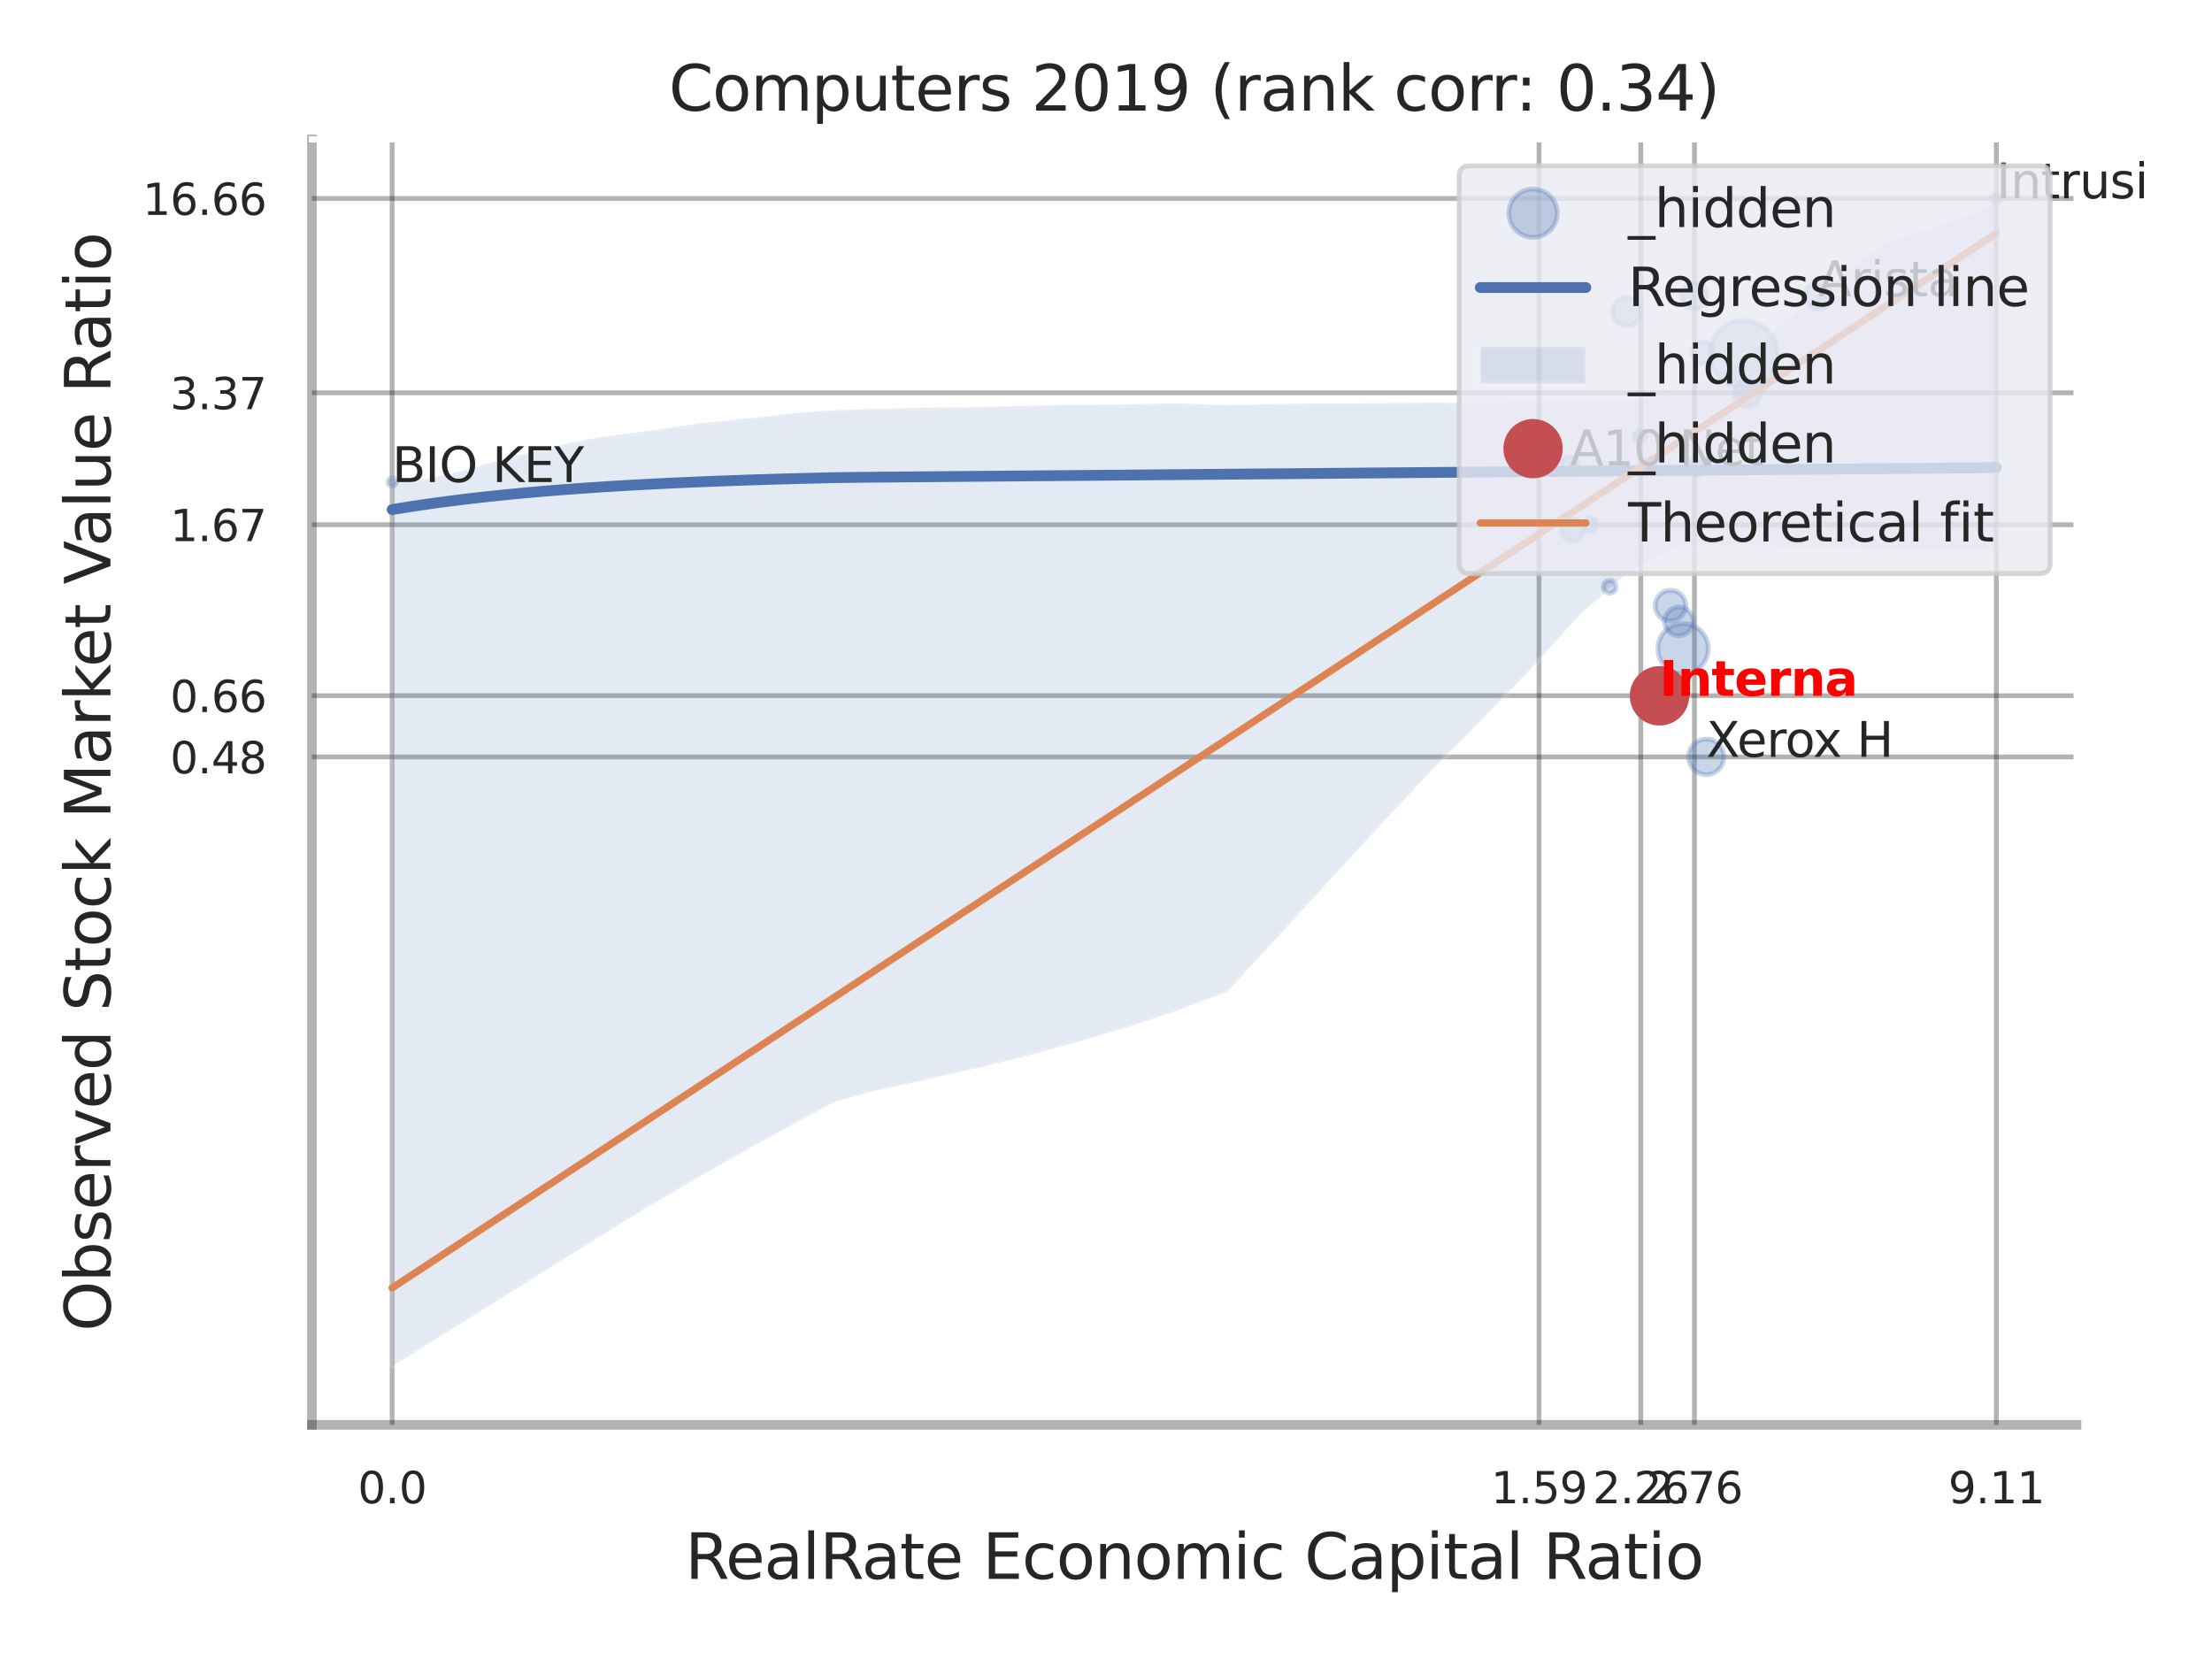 <?xml version="1.0" encoding="utf-8" standalone="no"?>
<!DOCTYPE svg PUBLIC "-//W3C//DTD SVG 1.1//EN"
  "http://www.w3.org/Graphics/SVG/1.1/DTD/svg11.dtd">
<svg xmlns:xlink="http://www.w3.org/1999/xlink" width="460.8pt" height="345.6pt" viewBox="0 0 460.8 345.6" xmlns="http://www.w3.org/2000/svg" version="1.1">
 <defs>
  <style type="text/css">*{stroke-linejoin: round; stroke-linecap: butt}</style>
 </defs>
 <g id="figure_1">
  <g id="patch_1">
   <path d="M 0 345.6 
L 460.8 345.6 
L 460.8 0 
L 0 0 
z
" style="fill: #ffffff"/>
  </g>
  <g id="axes_1">
   <g id="patch_2">
    <path d="M 64.98 296.82 
L 432.573 296.82 
L 432.573 29.04 
L 64.98 29.04 
z
" style="fill: #ffffff"/>
   </g>
   <g id="matplotlib.axis_1">
    <g id="xtick_1">
     <g id="line2d_1">
      <path d="M 81.689 296.82 
L 81.689 29.04 
" clip-path="url(#p307ec74fe0)" style="fill: none; stroke: #000000; stroke-opacity: 0.3; stroke-linecap: round"/>
     </g>
     <g id="text_1">
      <!-- 0.0 -->
      <g style="fill: #262626" transform="translate(74.533 313.159) scale(0.09 -0.09)">
       <defs>
        <path id="DejaVuSans-30" d="M 2034 4250 
Q 1547 4250 1301 3770 
Q 1056 3291 1056 2328 
Q 1056 1369 1301 889 
Q 1547 409 2034 409 
Q 2525 409 2770 889 
Q 3016 1369 3016 2328 
Q 3016 3291 2770 3770 
Q 2525 4250 2034 4250 
z
M 2034 4750 
Q 2819 4750 3233 4129 
Q 3647 3509 3647 2328 
Q 3647 1150 3233 529 
Q 2819 -91 2034 -91 
Q 1250 -91 836 529 
Q 422 1150 422 2328 
Q 422 3509 836 4129 
Q 1250 4750 2034 4750 
z
" transform="scale(0.016)"/>
        <path id="DejaVuSans-2e" d="M 684 794 
L 1344 794 
L 1344 0 
L 684 0 
L 684 794 
z
" transform="scale(0.016)"/>
       </defs>
       <use xlink:href="#DejaVuSans-30"/>
       <use xlink:href="#DejaVuSans-2e" transform="translate(63.623 0)"/>
       <use xlink:href="#DejaVuSans-30" transform="translate(95.41 0)"/>
      </g>
     </g>
    </g>
    <g id="xtick_2">
     <g id="line2d_2">
      <path d="M 320.605 296.82 
L 320.605 29.04 
" clip-path="url(#p307ec74fe0)" style="fill: none; stroke: #000000; stroke-opacity: 0.3; stroke-linecap: round"/>
     </g>
     <g id="text_2">
      <!-- 1.59 -->
      <g style="fill: #262626" transform="translate(310.585 313.159) scale(0.09 -0.09)">
       <defs>
        <path id="DejaVuSans-31" d="M 794 531 
L 1825 531 
L 1825 4091 
L 703 3866 
L 703 4441 
L 1819 4666 
L 2450 4666 
L 2450 531 
L 3481 531 
L 3481 0 
L 794 0 
L 794 531 
z
" transform="scale(0.016)"/>
        <path id="DejaVuSans-35" d="M 691 4666 
L 3169 4666 
L 3169 4134 
L 1269 4134 
L 1269 2991 
Q 1406 3038 1543 3061 
Q 1681 3084 1819 3084 
Q 2600 3084 3056 2656 
Q 3513 2228 3513 1497 
Q 3513 744 3044 326 
Q 2575 -91 1722 -91 
Q 1428 -91 1123 -41 
Q 819 9 494 109 
L 494 744 
Q 775 591 1075 516 
Q 1375 441 1709 441 
Q 2250 441 2565 725 
Q 2881 1009 2881 1497 
Q 2881 1984 2565 2268 
Q 2250 2553 1709 2553 
Q 1456 2553 1204 2497 
Q 953 2441 691 2322 
L 691 4666 
z
" transform="scale(0.016)"/>
        <path id="DejaVuSans-39" d="M 703 97 
L 703 672 
Q 941 559 1184 500 
Q 1428 441 1663 441 
Q 2288 441 2617 861 
Q 2947 1281 2994 2138 
Q 2813 1869 2534 1725 
Q 2256 1581 1919 1581 
Q 1219 1581 811 2004 
Q 403 2428 403 3163 
Q 403 3881 828 4315 
Q 1253 4750 1959 4750 
Q 2769 4750 3195 4129 
Q 3622 3509 3622 2328 
Q 3622 1225 3098 567 
Q 2575 -91 1691 -91 
Q 1453 -91 1209 -44 
Q 966 3 703 97 
z
M 1959 2075 
Q 2384 2075 2632 2365 
Q 2881 2656 2881 3163 
Q 2881 3666 2632 3958 
Q 2384 4250 1959 4250 
Q 1534 4250 1286 3958 
Q 1038 3666 1038 3163 
Q 1038 2656 1286 2365 
Q 1534 2075 1959 2075 
z
" transform="scale(0.016)"/>
       </defs>
       <use xlink:href="#DejaVuSans-31"/>
       <use xlink:href="#DejaVuSans-2e" transform="translate(63.623 0)"/>
       <use xlink:href="#DejaVuSans-35" transform="translate(95.41 0)"/>
       <use xlink:href="#DejaVuSans-39" transform="translate(159.033 0)"/>
      </g>
     </g>
    </g>
    <g id="xtick_3">
     <g id="line2d_3">
      <path d="M 341.801 296.82 
L 341.801 29.04 
" clip-path="url(#p307ec74fe0)" style="fill: none; stroke: #000000; stroke-opacity: 0.3; stroke-linecap: round"/>
     </g>
     <g id="text_3">
      <!-- 2.26 -->
      <g style="fill: #262626" transform="translate(331.782 313.159) scale(0.09 -0.09)">
       <defs>
        <path id="DejaVuSans-32" d="M 1228 531 
L 3431 531 
L 3431 0 
L 469 0 
L 469 531 
Q 828 903 1448 1529 
Q 2069 2156 2228 2338 
Q 2531 2678 2651 2914 
Q 2772 3150 2772 3378 
Q 2772 3750 2511 3984 
Q 2250 4219 1831 4219 
Q 1534 4219 1204 4116 
Q 875 4013 500 3803 
L 500 4441 
Q 881 4594 1212 4672 
Q 1544 4750 1819 4750 
Q 2544 4750 2975 4387 
Q 3406 4025 3406 3419 
Q 3406 3131 3298 2873 
Q 3191 2616 2906 2266 
Q 2828 2175 2409 1742 
Q 1991 1309 1228 531 
z
" transform="scale(0.016)"/>
        <path id="DejaVuSans-36" d="M 2113 2584 
Q 1688 2584 1439 2293 
Q 1191 2003 1191 1497 
Q 1191 994 1439 701 
Q 1688 409 2113 409 
Q 2538 409 2786 701 
Q 3034 994 3034 1497 
Q 3034 2003 2786 2293 
Q 2538 2584 2113 2584 
z
M 3366 4563 
L 3366 3988 
Q 3128 4100 2886 4159 
Q 2644 4219 2406 4219 
Q 1781 4219 1451 3797 
Q 1122 3375 1075 2522 
Q 1259 2794 1537 2939 
Q 1816 3084 2150 3084 
Q 2853 3084 3261 2657 
Q 3669 2231 3669 1497 
Q 3669 778 3244 343 
Q 2819 -91 2113 -91 
Q 1303 -91 875 529 
Q 447 1150 447 2328 
Q 447 3434 972 4092 
Q 1497 4750 2381 4750 
Q 2619 4750 2861 4703 
Q 3103 4656 3366 4563 
z
" transform="scale(0.016)"/>
       </defs>
       <use xlink:href="#DejaVuSans-32"/>
       <use xlink:href="#DejaVuSans-2e" transform="translate(63.623 0)"/>
       <use xlink:href="#DejaVuSans-32" transform="translate(95.41 0)"/>
       <use xlink:href="#DejaVuSans-36" transform="translate(159.033 0)"/>
      </g>
     </g>
    </g>
    <g id="xtick_4">
     <g id="line2d_4">
      <path d="M 352.988 296.82 
L 352.988 29.04 
" clip-path="url(#p307ec74fe0)" style="fill: none; stroke: #000000; stroke-opacity: 0.3; stroke-linecap: round"/>
     </g>
     <g id="text_4">
      <!-- 2.76 -->
      <g style="fill: #262626" transform="translate(342.969 313.159) scale(0.09 -0.09)">
       <defs>
        <path id="DejaVuSans-37" d="M 525 4666 
L 3525 4666 
L 3525 4397 
L 1831 0 
L 1172 0 
L 2766 4134 
L 525 4134 
L 525 4666 
z
" transform="scale(0.016)"/>
       </defs>
       <use xlink:href="#DejaVuSans-32"/>
       <use xlink:href="#DejaVuSans-2e" transform="translate(63.623 0)"/>
       <use xlink:href="#DejaVuSans-37" transform="translate(95.41 0)"/>
       <use xlink:href="#DejaVuSans-36" transform="translate(159.033 0)"/>
      </g>
     </g>
    </g>
    <g id="xtick_5">
     <g id="line2d_5">
      <path d="M 415.875 296.82 
L 415.875 29.04 
" clip-path="url(#p307ec74fe0)" style="fill: none; stroke: #000000; stroke-opacity: 0.3; stroke-linecap: round"/>
     </g>
     <g id="text_5">
      <!-- 9.11 -->
      <g style="fill: #262626" transform="translate(405.855 313.159) scale(0.09 -0.09)">
       <use xlink:href="#DejaVuSans-39"/>
       <use xlink:href="#DejaVuSans-2e" transform="translate(63.623 0)"/>
       <use xlink:href="#DejaVuSans-31" transform="translate(95.41 0)"/>
       <use xlink:href="#DejaVuSans-31" transform="translate(159.033 0)"/>
      </g>
     </g>
    </g>
    <g id="xtick_6"/>
    <g id="xtick_7"/>
    <g id="xtick_8"/>
    <g id="xtick_9"/>
    <g id="text_6">
     <!-- RealRate Economic Capital Ratio -->
     <g style="fill: #262626" transform="translate(142.723 328.908) scale(0.13 -0.13)">
      <defs>
       <path id="DejaVuSans-52" d="M 2841 2188 
Q 3044 2119 3236 1894 
Q 3428 1669 3622 1275 
L 4263 0 
L 3584 0 
L 2988 1197 
Q 2756 1666 2539 1819 
Q 2322 1972 1947 1972 
L 1259 1972 
L 1259 0 
L 628 0 
L 628 4666 
L 2053 4666 
Q 2853 4666 3247 4331 
Q 3641 3997 3641 3322 
Q 3641 2881 3436 2590 
Q 3231 2300 2841 2188 
z
M 1259 4147 
L 1259 2491 
L 2053 2491 
Q 2509 2491 2742 2702 
Q 2975 2913 2975 3322 
Q 2975 3731 2742 3939 
Q 2509 4147 2053 4147 
L 1259 4147 
z
" transform="scale(0.016)"/>
       <path id="DejaVuSans-65" d="M 3597 1894 
L 3597 1613 
L 953 1613 
Q 991 1019 1311 708 
Q 1631 397 2203 397 
Q 2534 397 2845 478 
Q 3156 559 3463 722 
L 3463 178 
Q 3153 47 2828 -22 
Q 2503 -91 2169 -91 
Q 1331 -91 842 396 
Q 353 884 353 1716 
Q 353 2575 817 3079 
Q 1281 3584 2069 3584 
Q 2775 3584 3186 3129 
Q 3597 2675 3597 1894 
z
M 3022 2063 
Q 3016 2534 2758 2815 
Q 2500 3097 2075 3097 
Q 1594 3097 1305 2825 
Q 1016 2553 972 2059 
L 3022 2063 
z
" transform="scale(0.016)"/>
       <path id="DejaVuSans-61" d="M 2194 1759 
Q 1497 1759 1228 1600 
Q 959 1441 959 1056 
Q 959 750 1161 570 
Q 1363 391 1709 391 
Q 2188 391 2477 730 
Q 2766 1069 2766 1631 
L 2766 1759 
L 2194 1759 
z
M 3341 1997 
L 3341 0 
L 2766 0 
L 2766 531 
Q 2569 213 2275 61 
Q 1981 -91 1556 -91 
Q 1019 -91 701 211 
Q 384 513 384 1019 
Q 384 1609 779 1909 
Q 1175 2209 1959 2209 
L 2766 2209 
L 2766 2266 
Q 2766 2663 2505 2880 
Q 2244 3097 1772 3097 
Q 1472 3097 1187 3025 
Q 903 2953 641 2809 
L 641 3341 
Q 956 3463 1253 3523 
Q 1550 3584 1831 3584 
Q 2591 3584 2966 3190 
Q 3341 2797 3341 1997 
z
" transform="scale(0.016)"/>
       <path id="DejaVuSans-6c" d="M 603 4863 
L 1178 4863 
L 1178 0 
L 603 0 
L 603 4863 
z
" transform="scale(0.016)"/>
       <path id="DejaVuSans-74" d="M 1172 4494 
L 1172 3500 
L 2356 3500 
L 2356 3053 
L 1172 3053 
L 1172 1153 
Q 1172 725 1289 603 
Q 1406 481 1766 481 
L 2356 481 
L 2356 0 
L 1766 0 
Q 1100 0 847 248 
Q 594 497 594 1153 
L 594 3053 
L 172 3053 
L 172 3500 
L 594 3500 
L 594 4494 
L 1172 4494 
z
" transform="scale(0.016)"/>
       <path id="DejaVuSans-20" transform="scale(0.016)"/>
       <path id="DejaVuSans-45" d="M 628 4666 
L 3578 4666 
L 3578 4134 
L 1259 4134 
L 1259 2753 
L 3481 2753 
L 3481 2222 
L 1259 2222 
L 1259 531 
L 3634 531 
L 3634 0 
L 628 0 
L 628 4666 
z
" transform="scale(0.016)"/>
       <path id="DejaVuSans-63" d="M 3122 3366 
L 3122 2828 
Q 2878 2963 2633 3030 
Q 2388 3097 2138 3097 
Q 1578 3097 1268 2742 
Q 959 2388 959 1747 
Q 959 1106 1268 751 
Q 1578 397 2138 397 
Q 2388 397 2633 464 
Q 2878 531 3122 666 
L 3122 134 
Q 2881 22 2623 -34 
Q 2366 -91 2075 -91 
Q 1284 -91 818 406 
Q 353 903 353 1747 
Q 353 2603 823 3093 
Q 1294 3584 2113 3584 
Q 2378 3584 2631 3529 
Q 2884 3475 3122 3366 
z
" transform="scale(0.016)"/>
       <path id="DejaVuSans-6f" d="M 1959 3097 
Q 1497 3097 1228 2736 
Q 959 2375 959 1747 
Q 959 1119 1226 758 
Q 1494 397 1959 397 
Q 2419 397 2687 759 
Q 2956 1122 2956 1747 
Q 2956 2369 2687 2733 
Q 2419 3097 1959 3097 
z
M 1959 3584 
Q 2709 3584 3137 3096 
Q 3566 2609 3566 1747 
Q 3566 888 3137 398 
Q 2709 -91 1959 -91 
Q 1206 -91 779 398 
Q 353 888 353 1747 
Q 353 2609 779 3096 
Q 1206 3584 1959 3584 
z
" transform="scale(0.016)"/>
       <path id="DejaVuSans-6e" d="M 3513 2113 
L 3513 0 
L 2938 0 
L 2938 2094 
Q 2938 2591 2744 2837 
Q 2550 3084 2163 3084 
Q 1697 3084 1428 2787 
Q 1159 2491 1159 1978 
L 1159 0 
L 581 0 
L 581 3500 
L 1159 3500 
L 1159 2956 
Q 1366 3272 1645 3428 
Q 1925 3584 2291 3584 
Q 2894 3584 3203 3211 
Q 3513 2838 3513 2113 
z
" transform="scale(0.016)"/>
       <path id="DejaVuSans-6d" d="M 3328 2828 
Q 3544 3216 3844 3400 
Q 4144 3584 4550 3584 
Q 5097 3584 5394 3201 
Q 5691 2819 5691 2113 
L 5691 0 
L 5113 0 
L 5113 2094 
Q 5113 2597 4934 2840 
Q 4756 3084 4391 3084 
Q 3944 3084 3684 2787 
Q 3425 2491 3425 1978 
L 3425 0 
L 2847 0 
L 2847 2094 
Q 2847 2600 2669 2842 
Q 2491 3084 2119 3084 
Q 1678 3084 1418 2786 
Q 1159 2488 1159 1978 
L 1159 0 
L 581 0 
L 581 3500 
L 1159 3500 
L 1159 2956 
Q 1356 3278 1631 3431 
Q 1906 3584 2284 3584 
Q 2666 3584 2933 3390 
Q 3200 3197 3328 2828 
z
" transform="scale(0.016)"/>
       <path id="DejaVuSans-69" d="M 603 3500 
L 1178 3500 
L 1178 0 
L 603 0 
L 603 3500 
z
M 603 4863 
L 1178 4863 
L 1178 4134 
L 603 4134 
L 603 4863 
z
" transform="scale(0.016)"/>
       <path id="DejaVuSans-43" d="M 4122 4306 
L 4122 3641 
Q 3803 3938 3442 4084 
Q 3081 4231 2675 4231 
Q 1875 4231 1450 3742 
Q 1025 3253 1025 2328 
Q 1025 1406 1450 917 
Q 1875 428 2675 428 
Q 3081 428 3442 575 
Q 3803 722 4122 1019 
L 4122 359 
Q 3791 134 3420 21 
Q 3050 -91 2638 -91 
Q 1578 -91 968 557 
Q 359 1206 359 2328 
Q 359 3453 968 4101 
Q 1578 4750 2638 4750 
Q 3056 4750 3426 4639 
Q 3797 4528 4122 4306 
z
" transform="scale(0.016)"/>
       <path id="DejaVuSans-70" d="M 1159 525 
L 1159 -1331 
L 581 -1331 
L 581 3500 
L 1159 3500 
L 1159 2969 
Q 1341 3281 1617 3432 
Q 1894 3584 2278 3584 
Q 2916 3584 3314 3078 
Q 3713 2572 3713 1747 
Q 3713 922 3314 415 
Q 2916 -91 2278 -91 
Q 1894 -91 1617 61 
Q 1341 213 1159 525 
z
M 3116 1747 
Q 3116 2381 2855 2742 
Q 2594 3103 2138 3103 
Q 1681 3103 1420 2742 
Q 1159 2381 1159 1747 
Q 1159 1113 1420 752 
Q 1681 391 2138 391 
Q 2594 391 2855 752 
Q 3116 1113 3116 1747 
z
" transform="scale(0.016)"/>
      </defs>
      <use xlink:href="#DejaVuSans-52"/>
      <use xlink:href="#DejaVuSans-65" transform="translate(64.982 0)"/>
      <use xlink:href="#DejaVuSans-61" transform="translate(126.506 0)"/>
      <use xlink:href="#DejaVuSans-6c" transform="translate(187.785 0)"/>
      <use xlink:href="#DejaVuSans-52" transform="translate(215.568 0)"/>
      <use xlink:href="#DejaVuSans-61" transform="translate(282.801 0)"/>
      <use xlink:href="#DejaVuSans-74" transform="translate(344.08 0)"/>
      <use xlink:href="#DejaVuSans-65" transform="translate(383.289 0)"/>
      <use xlink:href="#DejaVuSans-20" transform="translate(444.812 0)"/>
      <use xlink:href="#DejaVuSans-45" transform="translate(476.6 0)"/>
      <use xlink:href="#DejaVuSans-63" transform="translate(539.783 0)"/>
      <use xlink:href="#DejaVuSans-6f" transform="translate(594.764 0)"/>
      <use xlink:href="#DejaVuSans-6e" transform="translate(655.945 0)"/>
      <use xlink:href="#DejaVuSans-6f" transform="translate(719.324 0)"/>
      <use xlink:href="#DejaVuSans-6d" transform="translate(780.506 0)"/>
      <use xlink:href="#DejaVuSans-69" transform="translate(877.918 0)"/>
      <use xlink:href="#DejaVuSans-63" transform="translate(905.701 0)"/>
      <use xlink:href="#DejaVuSans-20" transform="translate(960.682 0)"/>
      <use xlink:href="#DejaVuSans-43" transform="translate(992.469 0)"/>
      <use xlink:href="#DejaVuSans-61" transform="translate(1062.293 0)"/>
      <use xlink:href="#DejaVuSans-70" transform="translate(1123.572 0)"/>
      <use xlink:href="#DejaVuSans-69" transform="translate(1187.049 0)"/>
      <use xlink:href="#DejaVuSans-74" transform="translate(1214.832 0)"/>
      <use xlink:href="#DejaVuSans-61" transform="translate(1254.041 0)"/>
      <use xlink:href="#DejaVuSans-6c" transform="translate(1315.32 0)"/>
      <use xlink:href="#DejaVuSans-20" transform="translate(1343.104 0)"/>
      <use xlink:href="#DejaVuSans-52" transform="translate(1374.891 0)"/>
      <use xlink:href="#DejaVuSans-61" transform="translate(1442.123 0)"/>
      <use xlink:href="#DejaVuSans-74" transform="translate(1503.402 0)"/>
      <use xlink:href="#DejaVuSans-69" transform="translate(1542.611 0)"/>
      <use xlink:href="#DejaVuSans-6f" transform="translate(1570.395 0)"/>
     </g>
    </g>
   </g>
   <g id="matplotlib.axis_2">
    <g id="ytick_1">
     <g id="line2d_6">
      <path d="M 64.98 157.687 
L 432.573 157.687 
" clip-path="url(#p307ec74fe0)" style="fill: none; stroke: #000000; stroke-opacity: 0.3; stroke-linecap: round"/>
     </g>
     <g id="text_7">
      <!-- 0.48 -->
      <g style="fill: #262626" transform="translate(35.441 161.106) scale(0.09 -0.09)">
       <defs>
        <path id="DejaVuSans-34" d="M 2419 4116 
L 825 1625 
L 2419 1625 
L 2419 4116 
z
M 2253 4666 
L 3047 4666 
L 3047 1625 
L 3713 1625 
L 3713 1100 
L 3047 1100 
L 3047 0 
L 2419 0 
L 2419 1100 
L 313 1100 
L 313 1709 
L 2253 4666 
z
" transform="scale(0.016)"/>
        <path id="DejaVuSans-38" d="M 2034 2216 
Q 1584 2216 1326 1975 
Q 1069 1734 1069 1313 
Q 1069 891 1326 650 
Q 1584 409 2034 409 
Q 2484 409 2743 651 
Q 3003 894 3003 1313 
Q 3003 1734 2745 1975 
Q 2488 2216 2034 2216 
z
M 1403 2484 
Q 997 2584 770 2862 
Q 544 3141 544 3541 
Q 544 4100 942 4425 
Q 1341 4750 2034 4750 
Q 2731 4750 3128 4425 
Q 3525 4100 3525 3541 
Q 3525 3141 3298 2862 
Q 3072 2584 2669 2484 
Q 3125 2378 3379 2068 
Q 3634 1759 3634 1313 
Q 3634 634 3220 271 
Q 2806 -91 2034 -91 
Q 1263 -91 848 271 
Q 434 634 434 1313 
Q 434 1759 690 2068 
Q 947 2378 1403 2484 
z
M 1172 3481 
Q 1172 3119 1398 2916 
Q 1625 2713 2034 2713 
Q 2441 2713 2670 2916 
Q 2900 3119 2900 3481 
Q 2900 3844 2670 4047 
Q 2441 4250 2034 4250 
Q 1625 4250 1398 4047 
Q 1172 3844 1172 3481 
z
" transform="scale(0.016)"/>
       </defs>
       <use xlink:href="#DejaVuSans-30"/>
       <use xlink:href="#DejaVuSans-2e" transform="translate(63.623 0)"/>
       <use xlink:href="#DejaVuSans-34" transform="translate(95.41 0)"/>
       <use xlink:href="#DejaVuSans-38" transform="translate(159.033 0)"/>
      </g>
     </g>
    </g>
    <g id="ytick_2">
     <g id="line2d_7">
      <path d="M 64.98 144.915 
L 432.573 144.915 
" clip-path="url(#p307ec74fe0)" style="fill: none; stroke: #000000; stroke-opacity: 0.3; stroke-linecap: round"/>
     </g>
     <g id="text_8">
      <!-- 0.66 -->
      <g style="fill: #262626" transform="translate(35.441 148.334) scale(0.09 -0.09)">
       <use xlink:href="#DejaVuSans-30"/>
       <use xlink:href="#DejaVuSans-2e" transform="translate(63.623 0)"/>
       <use xlink:href="#DejaVuSans-36" transform="translate(95.41 0)"/>
       <use xlink:href="#DejaVuSans-36" transform="translate(159.033 0)"/>
      </g>
     </g>
    </g>
    <g id="ytick_3">
     <g id="line2d_8">
      <path d="M 64.98 109.306 
L 432.573 109.306 
" clip-path="url(#p307ec74fe0)" style="fill: none; stroke: #000000; stroke-opacity: 0.3; stroke-linecap: round"/>
     </g>
     <g id="text_9">
      <!-- 1.67 -->
      <g style="fill: #262626" transform="translate(35.441 112.726) scale(0.09 -0.09)">
       <use xlink:href="#DejaVuSans-31"/>
       <use xlink:href="#DejaVuSans-2e" transform="translate(63.623 0)"/>
       <use xlink:href="#DejaVuSans-36" transform="translate(95.41 0)"/>
       <use xlink:href="#DejaVuSans-37" transform="translate(159.033 0)"/>
      </g>
     </g>
    </g>
    <g id="ytick_4">
     <g id="line2d_9">
      <path d="M 64.98 81.826 
L 432.573 81.826 
" clip-path="url(#p307ec74fe0)" style="fill: none; stroke: #000000; stroke-opacity: 0.3; stroke-linecap: round"/>
     </g>
     <g id="text_10">
      <!-- 3.37 -->
      <g style="fill: #262626" transform="translate(35.441 85.246) scale(0.09 -0.09)">
       <defs>
        <path id="DejaVuSans-33" d="M 2597 2516 
Q 3050 2419 3304 2112 
Q 3559 1806 3559 1356 
Q 3559 666 3084 287 
Q 2609 -91 1734 -91 
Q 1441 -91 1130 -33 
Q 819 25 488 141 
L 488 750 
Q 750 597 1062 519 
Q 1375 441 1716 441 
Q 2309 441 2620 675 
Q 2931 909 2931 1356 
Q 2931 1769 2642 2001 
Q 2353 2234 1838 2234 
L 1294 2234 
L 1294 2753 
L 1863 2753 
Q 2328 2753 2575 2939 
Q 2822 3125 2822 3475 
Q 2822 3834 2567 4026 
Q 2313 4219 1838 4219 
Q 1578 4219 1281 4162 
Q 984 4106 628 3988 
L 628 4550 
Q 988 4650 1302 4700 
Q 1616 4750 1894 4750 
Q 2613 4750 3031 4423 
Q 3450 4097 3450 3541 
Q 3450 3153 3228 2886 
Q 3006 2619 2597 2516 
z
" transform="scale(0.016)"/>
       </defs>
       <use xlink:href="#DejaVuSans-33"/>
       <use xlink:href="#DejaVuSans-2e" transform="translate(63.623 0)"/>
       <use xlink:href="#DejaVuSans-33" transform="translate(95.41 0)"/>
       <use xlink:href="#DejaVuSans-37" transform="translate(159.033 0)"/>
      </g>
     </g>
    </g>
    <g id="ytick_5">
     <g id="line2d_10">
      <path d="M 64.98 41.349 
L 432.573 41.349 
" clip-path="url(#p307ec74fe0)" style="fill: none; stroke: #000000; stroke-opacity: 0.3; stroke-linecap: round"/>
     </g>
     <g id="text_11">
      <!-- 16.66 -->
      <g style="fill: #262626" transform="translate(29.715 44.768) scale(0.09 -0.09)">
       <use xlink:href="#DejaVuSans-31"/>
       <use xlink:href="#DejaVuSans-36" transform="translate(63.623 0)"/>
       <use xlink:href="#DejaVuSans-2e" transform="translate(127.246 0)"/>
       <use xlink:href="#DejaVuSans-36" transform="translate(159.033 0)"/>
       <use xlink:href="#DejaVuSans-36" transform="translate(222.656 0)"/>
      </g>
     </g>
    </g>
    <g id="ytick_6"/>
    <g id="ytick_7"/>
    <g id="ytick_8"/>
    <g id="ytick_9"/>
    <g id="text_12">
     <!-- Observed Stock Market Value Ratio -->
     <g style="fill: #262626" transform="translate(23.011 277.332) rotate(-90) scale(0.13 -0.13)">
      <defs>
       <path id="DejaVuSans-4f" d="M 2522 4238 
Q 1834 4238 1429 3725 
Q 1025 3213 1025 2328 
Q 1025 1447 1429 934 
Q 1834 422 2522 422 
Q 3209 422 3611 934 
Q 4013 1447 4013 2328 
Q 4013 3213 3611 3725 
Q 3209 4238 2522 4238 
z
M 2522 4750 
Q 3503 4750 4090 4092 
Q 4678 3434 4678 2328 
Q 4678 1225 4090 567 
Q 3503 -91 2522 -91 
Q 1538 -91 948 565 
Q 359 1222 359 2328 
Q 359 3434 948 4092 
Q 1538 4750 2522 4750 
z
" transform="scale(0.016)"/>
       <path id="DejaVuSans-62" d="M 3116 1747 
Q 3116 2381 2855 2742 
Q 2594 3103 2138 3103 
Q 1681 3103 1420 2742 
Q 1159 2381 1159 1747 
Q 1159 1113 1420 752 
Q 1681 391 2138 391 
Q 2594 391 2855 752 
Q 3116 1113 3116 1747 
z
M 1159 2969 
Q 1341 3281 1617 3432 
Q 1894 3584 2278 3584 
Q 2916 3584 3314 3078 
Q 3713 2572 3713 1747 
Q 3713 922 3314 415 
Q 2916 -91 2278 -91 
Q 1894 -91 1617 61 
Q 1341 213 1159 525 
L 1159 0 
L 581 0 
L 581 4863 
L 1159 4863 
L 1159 2969 
z
" transform="scale(0.016)"/>
       <path id="DejaVuSans-73" d="M 2834 3397 
L 2834 2853 
Q 2591 2978 2328 3040 
Q 2066 3103 1784 3103 
Q 1356 3103 1142 2972 
Q 928 2841 928 2578 
Q 928 2378 1081 2264 
Q 1234 2150 1697 2047 
L 1894 2003 
Q 2506 1872 2764 1633 
Q 3022 1394 3022 966 
Q 3022 478 2636 193 
Q 2250 -91 1575 -91 
Q 1294 -91 989 -36 
Q 684 19 347 128 
L 347 722 
Q 666 556 975 473 
Q 1284 391 1588 391 
Q 1994 391 2212 530 
Q 2431 669 2431 922 
Q 2431 1156 2273 1281 
Q 2116 1406 1581 1522 
L 1381 1569 
Q 847 1681 609 1914 
Q 372 2147 372 2553 
Q 372 3047 722 3315 
Q 1072 3584 1716 3584 
Q 2034 3584 2315 3537 
Q 2597 3491 2834 3397 
z
" transform="scale(0.016)"/>
       <path id="DejaVuSans-72" d="M 2631 2963 
Q 2534 3019 2420 3045 
Q 2306 3072 2169 3072 
Q 1681 3072 1420 2755 
Q 1159 2438 1159 1844 
L 1159 0 
L 581 0 
L 581 3500 
L 1159 3500 
L 1159 2956 
Q 1341 3275 1631 3429 
Q 1922 3584 2338 3584 
Q 2397 3584 2469 3576 
Q 2541 3569 2628 3553 
L 2631 2963 
z
" transform="scale(0.016)"/>
       <path id="DejaVuSans-76" d="M 191 3500 
L 800 3500 
L 1894 563 
L 2988 3500 
L 3597 3500 
L 2284 0 
L 1503 0 
L 191 3500 
z
" transform="scale(0.016)"/>
       <path id="DejaVuSans-64" d="M 2906 2969 
L 2906 4863 
L 3481 4863 
L 3481 0 
L 2906 0 
L 2906 525 
Q 2725 213 2448 61 
Q 2172 -91 1784 -91 
Q 1150 -91 751 415 
Q 353 922 353 1747 
Q 353 2572 751 3078 
Q 1150 3584 1784 3584 
Q 2172 3584 2448 3432 
Q 2725 3281 2906 2969 
z
M 947 1747 
Q 947 1113 1208 752 
Q 1469 391 1925 391 
Q 2381 391 2643 752 
Q 2906 1113 2906 1747 
Q 2906 2381 2643 2742 
Q 2381 3103 1925 3103 
Q 1469 3103 1208 2742 
Q 947 2381 947 1747 
z
" transform="scale(0.016)"/>
       <path id="DejaVuSans-53" d="M 3425 4513 
L 3425 3897 
Q 3066 4069 2747 4153 
Q 2428 4238 2131 4238 
Q 1616 4238 1336 4038 
Q 1056 3838 1056 3469 
Q 1056 3159 1242 3001 
Q 1428 2844 1947 2747 
L 2328 2669 
Q 3034 2534 3370 2195 
Q 3706 1856 3706 1288 
Q 3706 609 3251 259 
Q 2797 -91 1919 -91 
Q 1588 -91 1214 -16 
Q 841 59 441 206 
L 441 856 
Q 825 641 1194 531 
Q 1563 422 1919 422 
Q 2459 422 2753 634 
Q 3047 847 3047 1241 
Q 3047 1584 2836 1778 
Q 2625 1972 2144 2069 
L 1759 2144 
Q 1053 2284 737 2584 
Q 422 2884 422 3419 
Q 422 4038 858 4394 
Q 1294 4750 2059 4750 
Q 2388 4750 2728 4690 
Q 3069 4631 3425 4513 
z
" transform="scale(0.016)"/>
       <path id="DejaVuSans-6b" d="M 581 4863 
L 1159 4863 
L 1159 1991 
L 2875 3500 
L 3609 3500 
L 1753 1863 
L 3688 0 
L 2938 0 
L 1159 1709 
L 1159 0 
L 581 0 
L 581 4863 
z
" transform="scale(0.016)"/>
       <path id="DejaVuSans-4d" d="M 628 4666 
L 1569 4666 
L 2759 1491 
L 3956 4666 
L 4897 4666 
L 4897 0 
L 4281 0 
L 4281 4097 
L 3078 897 
L 2444 897 
L 1241 4097 
L 1241 0 
L 628 0 
L 628 4666 
z
" transform="scale(0.016)"/>
       <path id="DejaVuSans-56" d="M 1831 0 
L 50 4666 
L 709 4666 
L 2188 738 
L 3669 4666 
L 4325 4666 
L 2547 0 
L 1831 0 
z
" transform="scale(0.016)"/>
       <path id="DejaVuSans-75" d="M 544 1381 
L 544 3500 
L 1119 3500 
L 1119 1403 
Q 1119 906 1312 657 
Q 1506 409 1894 409 
Q 2359 409 2629 706 
Q 2900 1003 2900 1516 
L 2900 3500 
L 3475 3500 
L 3475 0 
L 2900 0 
L 2900 538 
Q 2691 219 2414 64 
Q 2138 -91 1772 -91 
Q 1169 -91 856 284 
Q 544 659 544 1381 
z
M 1991 3584 
L 1991 3584 
z
" transform="scale(0.016)"/>
      </defs>
      <use xlink:href="#DejaVuSans-4f"/>
      <use xlink:href="#DejaVuSans-62" transform="translate(78.711 0)"/>
      <use xlink:href="#DejaVuSans-73" transform="translate(142.188 0)"/>
      <use xlink:href="#DejaVuSans-65" transform="translate(194.287 0)"/>
      <use xlink:href="#DejaVuSans-72" transform="translate(255.811 0)"/>
      <use xlink:href="#DejaVuSans-76" transform="translate(296.924 0)"/>
      <use xlink:href="#DejaVuSans-65" transform="translate(356.104 0)"/>
      <use xlink:href="#DejaVuSans-64" transform="translate(417.627 0)"/>
      <use xlink:href="#DejaVuSans-20" transform="translate(481.104 0)"/>
      <use xlink:href="#DejaVuSans-53" transform="translate(512.891 0)"/>
      <use xlink:href="#DejaVuSans-74" transform="translate(576.367 0)"/>
      <use xlink:href="#DejaVuSans-6f" transform="translate(615.576 0)"/>
      <use xlink:href="#DejaVuSans-63" transform="translate(676.758 0)"/>
      <use xlink:href="#DejaVuSans-6b" transform="translate(731.738 0)"/>
      <use xlink:href="#DejaVuSans-20" transform="translate(789.648 0)"/>
      <use xlink:href="#DejaVuSans-4d" transform="translate(821.436 0)"/>
      <use xlink:href="#DejaVuSans-61" transform="translate(907.715 0)"/>
      <use xlink:href="#DejaVuSans-72" transform="translate(968.994 0)"/>
      <use xlink:href="#DejaVuSans-6b" transform="translate(1010.107 0)"/>
      <use xlink:href="#DejaVuSans-65" transform="translate(1064.393 0)"/>
      <use xlink:href="#DejaVuSans-74" transform="translate(1125.916 0)"/>
      <use xlink:href="#DejaVuSans-20" transform="translate(1165.125 0)"/>
      <use xlink:href="#DejaVuSans-56" transform="translate(1196.912 0)"/>
      <use xlink:href="#DejaVuSans-61" transform="translate(1257.57 0)"/>
      <use xlink:href="#DejaVuSans-6c" transform="translate(1318.85 0)"/>
      <use xlink:href="#DejaVuSans-75" transform="translate(1346.633 0)"/>
      <use xlink:href="#DejaVuSans-65" transform="translate(1410.012 0)"/>
      <use xlink:href="#DejaVuSans-20" transform="translate(1471.535 0)"/>
      <use xlink:href="#DejaVuSans-52" transform="translate(1503.322 0)"/>
      <use xlink:href="#DejaVuSans-61" transform="translate(1570.555 0)"/>
      <use xlink:href="#DejaVuSans-74" transform="translate(1631.834 0)"/>
      <use xlink:href="#DejaVuSans-69" transform="translate(1671.043 0)"/>
      <use xlink:href="#DejaVuSans-6f" transform="translate(1698.826 0)"/>
     </g>
    </g>
   </g>
   <g id="PathCollection_1">
    <path d="M 350.614 140.391 
C 352.007 140.391 353.342 139.837 354.327 138.853 
C 355.312 137.868 355.866 136.532 355.866 135.139 
C 355.866 133.746 355.312 132.41 354.327 131.425 
C 353.342 130.44 352.007 129.887 350.614 129.887 
C 349.221 129.887 347.885 130.44 346.9 131.425 
C 345.915 132.41 345.362 133.746 345.362 135.139 
C 345.362 136.532 345.915 137.868 346.9 138.853 
C 347.885 139.837 349.221 140.391 350.614 140.391 
z
" clip-path="url(#p307ec74fe0)" style="fill: #4c72b0; fill-opacity: 0.3; stroke: #4c72b0; stroke-opacity: 0.3"/>
    <path d="M 345.704 150.631 
C 347.21 150.631 348.654 150.033 349.718 148.969 
C 350.783 147.904 351.381 146.46 351.381 144.955 
C 351.381 143.449 350.783 142.005 349.718 140.941 
C 348.654 139.877 347.21 139.278 345.704 139.278 
C 344.199 139.278 342.755 139.877 341.691 140.941 
C 340.626 142.005 340.028 143.449 340.028 144.955 
C 340.028 146.46 340.626 147.904 341.691 148.969 
C 342.755 150.033 344.199 150.631 345.704 150.631 
z
" clip-path="url(#p307ec74fe0)" style="fill: #4c72b0; fill-opacity: 0.3; stroke: #4c72b0; stroke-opacity: 0.3"/>
    <path d="M 363.226 80.86 
C 365.102 80.86 366.9 80.115 368.226 78.789 
C 369.552 77.463 370.297 75.665 370.297 73.789 
C 370.297 71.914 369.552 70.115 368.226 68.789 
C 366.9 67.463 365.102 66.718 363.226 66.718 
C 361.351 66.718 359.552 67.463 358.226 68.789 
C 356.9 70.115 356.155 71.914 356.155 73.789 
C 356.155 75.665 356.9 77.463 358.226 78.789 
C 359.552 80.115 361.351 80.86 363.226 80.86 
z
" clip-path="url(#p307ec74fe0)" style="fill: #4c72b0; fill-opacity: 0.3; stroke: #4c72b0; stroke-opacity: 0.3"/>
    <path d="M 415.864 42.269 
C 416.117 42.269 416.359 42.169 416.537 41.99 
C 416.716 41.812 416.816 41.57 416.816 41.317 
C 416.816 41.064 416.716 40.822 416.537 40.644 
C 416.359 40.465 416.117 40.365 415.864 40.365 
C 415.611 40.365 415.369 40.465 415.191 40.644 
C 415.012 40.822 414.912 41.064 414.912 41.317 
C 414.912 41.57 415.012 41.812 415.191 41.99 
C 415.369 42.169 415.611 42.269 415.864 42.269 
z
" clip-path="url(#p307ec74fe0)" style="fill: #4c72b0; fill-opacity: 0.3; stroke: #4c72b0; stroke-opacity: 0.3"/>
    <path d="M 353.264 99.169 
C 353.739 99.169 354.193 98.981 354.528 98.646 
C 354.864 98.31 355.052 97.856 355.052 97.382 
C 355.052 96.908 354.864 96.453 354.528 96.118 
C 354.193 95.782 353.739 95.594 353.264 95.594 
C 352.79 95.594 352.336 95.782 352.001 96.118 
C 351.665 96.453 351.477 96.908 351.477 97.382 
C 351.477 97.856 351.665 98.31 352.001 98.646 
C 352.336 98.981 352.79 99.169 353.264 99.169 
z
" clip-path="url(#p307ec74fe0)" style="fill: #4c72b0; fill-opacity: 0.3; stroke: #4c72b0; stroke-opacity: 0.3"/>
    <path d="M 354.688 75.728 
C 355.296 75.728 355.879 75.486 356.309 75.056 
C 356.739 74.626 356.981 74.043 356.981 73.435 
C 356.981 72.827 356.739 72.244 356.309 71.814 
C 355.879 71.384 355.296 71.143 354.688 71.143 
C 354.08 71.143 353.497 71.384 353.067 71.814 
C 352.637 72.244 352.396 72.827 352.396 73.435 
C 352.396 74.043 352.637 74.626 353.067 75.056 
C 353.497 75.486 354.08 75.728 354.688 75.728 
z
" clip-path="url(#p307ec74fe0)" style="fill: #4c72b0; fill-opacity: 0.3; stroke: #4c72b0; stroke-opacity: 0.3"/>
    <path d="M 81.689 101.262 
C 81.913 101.262 82.127 101.173 82.285 101.015 
C 82.444 100.856 82.533 100.642 82.533 100.418 
C 82.533 100.194 82.444 99.98 82.285 99.821 
C 82.127 99.663 81.913 99.574 81.689 99.574 
C 81.465 99.574 81.25 99.663 81.092 99.821 
C 80.934 99.98 80.845 100.194 80.845 100.418 
C 80.845 100.642 80.934 100.856 81.092 101.015 
C 81.25 101.173 81.465 101.262 81.689 101.262 
z
" clip-path="url(#p307ec74fe0)" style="fill: #4c72b0; fill-opacity: 0.3; stroke: #4c72b0; stroke-opacity: 0.3"/>
    <path d="M 331.229 110.725 
C 331.608 110.725 331.972 110.574 332.24 110.306 
C 332.508 110.038 332.659 109.674 332.659 109.295 
C 332.659 108.916 332.508 108.552 332.24 108.284 
C 331.972 108.015 331.608 107.865 331.229 107.865 
C 330.85 107.865 330.486 108.015 330.218 108.284 
C 329.949 108.552 329.799 108.916 329.799 109.295 
C 329.799 109.674 329.949 110.038 330.218 110.306 
C 330.486 110.574 330.85 110.725 331.229 110.725 
z
" clip-path="url(#p307ec74fe0)" style="fill: #4c72b0; fill-opacity: 0.3; stroke: #4c72b0; stroke-opacity: 0.3"/>
    <path d="M 347.995 129.362 
C 348.842 129.362 349.654 129.026 350.253 128.427 
C 350.851 127.829 351.188 127.017 351.188 126.17 
C 351.188 125.323 350.851 124.511 350.253 123.913 
C 349.654 123.314 348.842 122.978 347.995 122.978 
C 347.149 122.978 346.337 123.314 345.738 123.913 
C 345.139 124.511 344.803 125.323 344.803 126.17 
C 344.803 127.017 345.139 127.829 345.738 128.427 
C 346.337 129.026 347.149 129.362 347.995 129.362 
z
" clip-path="url(#p307ec74fe0)" style="fill: #4c72b0; fill-opacity: 0.3; stroke: #4c72b0; stroke-opacity: 0.3"/>
    <path d="M 363.961 84.73 
C 364.687 84.73 365.384 84.441 365.898 83.927 
C 366.412 83.414 366.7 82.717 366.7 81.99 
C 366.7 81.263 366.412 80.566 365.898 80.053 
C 365.384 79.539 364.687 79.25 363.961 79.25 
C 363.234 79.25 362.537 79.539 362.023 80.053 
C 361.509 80.566 361.221 81.263 361.221 81.99 
C 361.221 82.717 361.509 83.414 362.023 83.927 
C 362.537 84.441 363.234 84.73 363.961 84.73 
z
" clip-path="url(#p307ec74fe0)" style="fill: #4c72b0; fill-opacity: 0.3; stroke: #4c72b0; stroke-opacity: 0.3"/>
    <path d="M 320.763 92.987 
C 321.109 92.987 321.441 92.849 321.686 92.604 
C 321.931 92.359 322.068 92.027 322.068 91.681 
C 322.068 91.335 321.931 91.003 321.686 90.758 
C 321.441 90.513 321.109 90.376 320.763 90.376 
C 320.417 90.376 320.085 90.513 319.84 90.758 
C 319.595 91.003 319.458 91.335 319.458 91.681 
C 319.458 92.027 319.595 92.359 319.84 92.604 
C 320.085 92.849 320.417 92.987 320.763 92.987 
z
" clip-path="url(#p307ec74fe0)" style="fill: #4c72b0; fill-opacity: 0.3; stroke: #4c72b0; stroke-opacity: 0.3"/>
    <path d="M 327.561 112.718 
C 328.183 112.718 328.779 112.472 329.218 112.032 
C 329.658 111.593 329.905 110.997 329.905 110.375 
C 329.905 109.754 329.658 109.158 329.218 108.718 
C 328.779 108.279 328.183 108.032 327.561 108.032 
C 326.94 108.032 326.344 108.279 325.904 108.718 
C 325.465 109.158 325.218 109.754 325.218 110.375 
C 325.218 110.997 325.465 111.593 325.904 112.032 
C 326.344 112.472 326.94 112.718 327.561 112.718 
z
" clip-path="url(#p307ec74fe0)" style="fill: #4c72b0; fill-opacity: 0.3; stroke: #4c72b0; stroke-opacity: 0.3"/>
    <path d="M 341.591 92.243 
C 341.929 92.243 342.252 92.109 342.491 91.87 
C 342.73 91.631 342.864 91.307 342.864 90.97 
C 342.864 90.632 342.73 90.308 342.491 90.07 
C 342.252 89.831 341.929 89.697 341.591 89.697 
C 341.253 89.697 340.93 89.831 340.691 90.07 
C 340.452 90.308 340.318 90.632 340.318 90.97 
C 340.318 91.307 340.452 91.631 340.691 91.87 
C 340.93 92.109 341.253 92.243 341.591 92.243 
z
" clip-path="url(#p307ec74fe0)" style="fill: #4c72b0; fill-opacity: 0.3; stroke: #4c72b0; stroke-opacity: 0.3"/>
    <path d="M 352.959 64.382 
C 353.689 64.382 354.39 64.091 354.906 63.575 
C 355.423 63.059 355.713 62.358 355.713 61.628 
C 355.713 60.897 355.423 60.197 354.906 59.68 
C 354.39 59.164 353.689 58.874 352.959 58.874 
C 352.229 58.874 351.528 59.164 351.012 59.68 
C 350.495 60.197 350.205 60.897 350.205 61.628 
C 350.205 62.358 350.495 63.059 351.012 63.575 
C 351.528 64.091 352.229 64.382 352.959 64.382 
z
" clip-path="url(#p307ec74fe0)" style="fill: #4c72b0; fill-opacity: 0.3; stroke: #4c72b0; stroke-opacity: 0.3"/>
    <path d="M 338.867 67.9 
C 339.655 67.9 340.41 67.587 340.967 67.03 
C 341.525 66.473 341.838 65.717 341.838 64.929 
C 341.838 64.142 341.525 63.386 340.967 62.829 
C 340.41 62.272 339.655 61.959 338.867 61.959 
C 338.079 61.959 337.323 62.272 336.766 62.829 
C 336.209 63.386 335.896 64.142 335.896 64.929 
C 335.896 65.717 336.209 66.473 336.766 67.03 
C 337.323 67.587 338.079 67.9 338.867 67.9 
z
" clip-path="url(#p307ec74fe0)" style="fill: #4c72b0; fill-opacity: 0.3; stroke: #4c72b0; stroke-opacity: 0.3"/>
    <path d="M 349.741 132.431 
C 350.533 132.431 351.292 132.116 351.852 131.556 
C 352.411 130.997 352.726 130.237 352.726 129.446 
C 352.726 128.654 352.411 127.895 351.852 127.335 
C 351.292 126.776 350.533 126.461 349.741 126.461 
C 348.95 126.461 348.19 126.776 347.631 127.335 
C 347.071 127.895 346.756 128.654 346.756 129.446 
C 346.756 130.237 347.071 130.997 347.631 131.556 
C 348.19 132.116 348.95 132.431 349.741 132.431 
z
" clip-path="url(#p307ec74fe0)" style="fill: #4c72b0; fill-opacity: 0.3; stroke: #4c72b0; stroke-opacity: 0.3"/>
    <path d="M 335.308 123.572 
C 335.659 123.572 335.996 123.432 336.244 123.184 
C 336.492 122.936 336.632 122.599 336.632 122.248 
C 336.632 121.897 336.492 121.56 336.244 121.312 
C 335.996 121.064 335.659 120.924 335.308 120.924 
C 334.957 120.924 334.62 121.064 334.372 121.312 
C 334.124 121.56 333.984 121.897 333.984 122.248 
C 333.984 122.599 334.124 122.936 334.372 123.184 
C 334.62 123.432 334.957 123.572 335.308 123.572 
z
" clip-path="url(#p307ec74fe0)" style="fill: #4c72b0; fill-opacity: 0.3; stroke: #4c72b0; stroke-opacity: 0.3"/>
    <path d="M 327.052 98.684 
C 327.516 98.684 327.96 98.5 328.288 98.172 
C 328.616 97.844 328.8 97.399 328.8 96.936 
C 328.8 96.472 328.616 96.028 328.288 95.7 
C 327.96 95.372 327.516 95.188 327.052 95.188 
C 326.588 95.188 326.144 95.372 325.816 95.7 
C 325.488 96.028 325.304 96.472 325.304 96.936 
C 325.304 97.399 325.488 97.844 325.816 98.172 
C 326.144 98.5 326.588 98.684 327.052 98.684 
z
" clip-path="url(#p307ec74fe0)" style="fill: #4c72b0; fill-opacity: 0.3; stroke: #4c72b0; stroke-opacity: 0.3"/>
    <path d="M 378.713 64.46 
C 379.441 64.46 380.139 64.171 380.653 63.656 
C 381.167 63.142 381.456 62.444 381.456 61.717 
C 381.456 60.989 381.167 60.291 380.653 59.777 
C 380.139 59.263 379.441 58.974 378.713 58.974 
C 377.986 58.974 377.288 59.263 376.774 59.777 
C 376.259 60.291 375.97 60.989 375.97 61.717 
C 375.97 62.444 376.259 63.142 376.774 63.656 
C 377.288 64.171 377.986 64.46 378.713 64.46 
z
" clip-path="url(#p307ec74fe0)" style="fill: #4c72b0; fill-opacity: 0.3; stroke: #4c72b0; stroke-opacity: 0.3"/>
    <path d="M 355.444 161.369 
C 356.425 161.369 357.366 160.979 358.06 160.285 
C 358.754 159.591 359.144 158.65 359.144 157.668 
C 359.144 156.687 358.754 155.746 358.06 155.052 
C 357.366 154.358 356.425 153.968 355.444 153.968 
C 354.462 153.968 353.521 154.358 352.827 155.052 
C 352.133 155.746 351.743 156.687 351.743 157.668 
C 351.743 158.65 352.133 159.591 352.827 160.285 
C 353.521 160.979 354.462 161.369 355.444 161.369 
z
" clip-path="url(#p307ec74fe0)" style="fill: #4c72b0; fill-opacity: 0.3; stroke: #4c72b0; stroke-opacity: 0.3"/>
   </g>
   <g id="FillBetweenPolyCollection_1">
    <defs>
     <path id="m7f50723fe6" d="M 81.689 -245.84 
L 81.689 -60.952 
L 82.223 -61.288 
L 82.764 -61.629 
L 83.311 -61.973 
L 83.865 -62.321 
L 84.426 -62.674 
L 84.993 -63.03 
L 85.568 -63.391 
L 86.15 -63.756 
L 86.739 -64.125 
L 87.336 -64.499 
L 87.941 -64.878 
L 88.554 -65.262 
L 89.175 -65.65 
L 89.804 -66.044 
L 90.443 -66.443 
L 91.09 -66.847 
L 91.747 -67.256 
L 92.413 -67.671 
L 93.088 -68.092 
L 93.774 -68.519 
L 94.471 -68.952 
L 95.178 -69.391 
L 95.896 -69.837 
L 96.625 -70.289 
L 97.366 -70.749 
L 98.119 -71.215 
L 98.885 -71.689 
L 99.664 -72.17 
L 100.456 -72.659 
L 101.262 -73.156 
L 102.082 -73.661 
L 102.918 -74.175 
L 103.768 -74.712 
L 104.635 -75.261 
L 105.519 -75.819 
L 106.419 -76.389 
L 107.338 -76.969 
L 108.275 -77.56 
L 109.232 -78.163 
L 110.209 -78.778 
L 111.207 -79.407 
L 112.228 -80.048 
L 113.272 -80.703 
L 114.339 -81.373 
L 115.433 -82.058 
L 116.552 -82.759 
L 117.7 -83.477 
L 118.877 -84.212 
L 120.085 -84.965 
L 121.325 -85.738 
L 122.6 -86.531 
L 123.912 -87.345 
L 125.261 -88.182 
L 126.652 -89.042 
L 128.085 -89.928 
L 129.565 -90.84 
L 131.094 -91.781 
L 132.676 -92.752 
L 134.313 -93.755 
L 136.012 -94.779 
L 137.775 -95.82 
L 139.608 -96.898 
L 141.518 -98.016 
L 143.51 -99.177 
L 145.593 -100.384 
L 147.774 -101.641 
L 150.064 -102.953 
L 152.473 -104.324 
L 155.016 -105.76 
L 157.707 -107.268 
L 160.566 -108.855 
L 163.614 -110.53 
L 166.878 -112.303 
L 170.392 -114.186 
L 174.196 -116.195 
L 182.183 -118.346 
L 192.68 -120.642 
L 203.177 -123.027 
L 213.674 -125.615 
L 224.171 -128.445 
L 234.668 -131.568 
L 245.165 -135.051 
L 255.662 -139.049 
L 266.159 -150.392 
L 276.656 -161.869 
L 287.153 -173.257 
L 297.65 -184.523 
L 308.147 -195.159 
L 318.644 -205.951 
L 329.141 -217.567 
L 339.638 -226.774 
L 350.135 -232.085 
L 360.632 -232.119 
L 371.129 -231.784 
L 381.626 -231.392 
L 392.123 -231.245 
L 402.62 -231.09 
L 411.992 -230.942 
L 415.864 -230.795 
L 415.864 -304.388 
L 415.864 -304.388 
L 411.992 -301.208 
L 402.62 -297.968 
L 392.123 -294.569 
L 381.626 -286.595 
L 371.129 -278.009 
L 360.632 -269.28 
L 350.135 -263.602 
L 339.638 -262.282 
L 329.141 -262.077 
L 318.644 -261.871 
L 308.147 -261.661 
L 297.65 -261.73 
L 287.153 -261.607 
L 276.656 -261.601 
L 266.159 -261.436 
L 255.662 -261.179 
L 245.165 -261.6 
L 234.668 -261.343 
L 224.171 -261.276 
L 213.674 -261.072 
L 203.177 -260.799 
L 192.68 -260.659 
L 182.183 -260.407 
L 174.196 -260.155 
L 170.392 -259.903 
L 166.878 -259.651 
L 163.614 -259.354 
L 160.566 -258.908 
L 157.707 -258.644 
L 155.016 -258.38 
L 152.473 -258.115 
L 150.064 -257.852 
L 147.774 -257.59 
L 145.593 -257.448 
L 143.51 -257.074 
L 141.518 -256.8 
L 139.608 -256.536 
L 137.775 -256.25 
L 136.012 -255.962 
L 134.313 -255.755 
L 132.676 -255.536 
L 131.094 -255.335 
L 129.565 -255.134 
L 128.085 -254.933 
L 126.652 -254.732 
L 125.261 -254.532 
L 123.912 -254.331 
L 122.6 -254.13 
L 121.325 -253.877 
L 120.085 -253.629 
L 118.877 -253.343 
L 117.7 -253.076 
L 116.552 -252.809 
L 115.433 -252.542 
L 114.339 -252.273 
L 113.272 -252.019 
L 112.228 -251.739 
L 111.207 -251.473 
L 110.209 -251.244 
L 109.232 -251.055 
L 108.275 -250.866 
L 107.338 -250.62 
L 106.419 -250.37 
L 105.519 -250.12 
L 104.635 -249.87 
L 103.768 -249.62 
L 102.918 -249.368 
L 102.082 -249.116 
L 101.262 -248.94 
L 100.456 -248.735 
L 99.664 -248.555 
L 98.885 -248.246 
L 98.119 -248.028 
L 97.366 -247.861 
L 96.625 -247.652 
L 95.896 -247.44 
L 95.178 -247.277 
L 94.471 -247.139 
L 93.774 -246.96 
L 93.088 -246.801 
L 92.413 -246.666 
L 91.747 -246.526 
L 91.09 -246.33 
L 90.443 -246.161 
L 89.804 -246.013 
L 89.175 -245.841 
L 88.554 -245.806 
L 87.941 -245.75 
L 87.336 -245.616 
L 86.739 -245.518 
L 86.15 -245.47 
L 85.568 -245.409 
L 84.993 -245.451 
L 84.426 -245.438 
L 83.865 -245.511 
L 83.311 -245.552 
L 82.764 -245.644 
L 82.223 -245.741 
L 81.689 -245.84 
z
" style="stroke: #ffffff; stroke-opacity: 0.15"/>
    </defs>
    <g clip-path="url(#p307ec74fe0)">
     <use xlink:href="#m7f50723fe6" x="0" y="345.6" style="fill: #4c72b0; fill-opacity: 0.15; stroke: #ffffff; stroke-opacity: 0.15"/>
    </g>
   </g>
   <g id="PathCollection_2">
    <defs>
     <path id="md6f6a6c8a7" d="M 0 5.676 
C 1.505 5.676 2.949 5.078 4.014 4.014 
C 5.078 2.949 5.676 1.505 5.676 0 
C 5.676 -1.505 5.078 -2.949 4.014 -4.014 
C 2.949 -5.078 1.505 -5.676 0 -5.676 
C -1.505 -5.676 -2.949 -5.078 -4.014 -4.014 
C -5.078 -2.949 -5.676 -1.505 -5.676 0 
C -5.676 1.505 -5.078 2.949 -4.014 4.014 
C -2.949 5.078 -1.505 5.676 0 5.676 
z
" style="stroke: #c44e52"/>
    </defs>
    <g clip-path="url(#p307ec74fe0)">
     <use xlink:href="#md6f6a6c8a7" x="345.704" y="144.955" style="fill: #c44e52; stroke: #c44e52"/>
    </g>
   </g>
   <g id="line2d_11">
    <path d="M 81.689 106.153 
L 82.223 106.064 
L 82.764 105.976 
L 83.311 105.887 
L 83.865 105.798 
L 84.426 105.709 
L 84.993 105.62 
L 85.568 105.532 
L 86.15 105.443 
L 86.739 105.354 
L 87.336 105.265 
L 87.941 105.177 
L 88.554 105.088 
L 89.175 104.999 
L 89.804 104.91 
L 90.443 104.822 
L 91.09 104.733 
L 91.747 104.644 
L 92.413 104.555 
L 93.088 104.466 
L 93.774 104.378 
L 94.471 104.289 
L 95.178 104.2 
L 95.896 104.111 
L 96.625 104.023 
L 97.366 103.934 
L 98.119 103.845 
L 98.885 103.756 
L 99.664 103.668 
L 100.456 103.579 
L 101.262 103.49 
L 102.082 103.401 
L 102.918 103.312 
L 103.768 103.224 
L 104.635 103.135 
L 105.519 103.046 
L 106.419 102.957 
L 107.338 102.869 
L 108.275 102.78 
L 109.232 102.691 
L 110.209 102.602 
L 111.207 102.514 
L 112.228 102.425 
L 113.272 102.336 
L 114.339 102.247 
L 115.433 102.158 
L 116.552 102.07 
L 117.7 101.981 
L 118.877 101.892 
L 120.085 101.803 
L 121.325 101.715 
L 122.6 101.626 
L 123.912 101.537 
L 125.261 101.448 
L 126.652 101.359 
L 128.085 101.271 
L 129.565 101.182 
L 131.094 101.093 
L 132.676 101.004 
L 134.313 100.916 
L 136.012 100.827 
L 137.775 100.738 
L 139.608 100.649 
L 141.518 100.561 
L 143.51 100.472 
L 145.593 100.383 
L 147.774 100.294 
L 150.064 100.205 
L 152.473 100.117 
L 155.016 100.028 
L 157.707 99.939 
L 160.566 99.85 
L 163.614 99.762 
L 166.878 99.673 
L 170.392 99.584 
L 174.196 99.495 
L 182.183 99.407 
L 192.68 99.318 
L 203.177 99.229 
L 213.674 99.14 
L 224.171 99.051 
L 234.668 98.963 
L 245.165 98.874 
L 255.662 98.785 
L 266.159 98.696 
L 276.656 98.608 
L 287.153 98.519 
L 297.65 98.43 
L 308.147 98.341 
L 318.644 98.252 
L 329.141 98.164 
L 339.638 98.075 
L 350.135 97.986 
L 360.632 97.897 
L 371.129 97.809 
L 381.626 97.72 
L 392.123 97.631 
L 402.62 97.542 
L 411.992 97.454 
L 415.864 97.365 
" clip-path="url(#p307ec74fe0)" style="fill: none; stroke: #4c72b0; stroke-width: 2.25; stroke-linecap: round"/>
   </g>
   <g id="line2d_12">
    <path d="M 350.614 91.515 
L 345.704 94.742 
L 363.226 83.224 
L 415.864 48.623 
L 353.264 89.773 
L 354.688 88.837 
L 81.689 268.293 
L 331.229 104.258 
L 347.995 93.236 
L 363.961 82.742 
L 320.763 111.138 
L 327.561 106.669 
L 341.591 97.446 
L 352.959 89.974 
L 338.867 99.237 
L 349.741 92.089 
L 335.308 101.576 
L 327.052 107.004 
L 378.713 73.044 
L 355.444 88.34 
" clip-path="url(#p307ec74fe0)" style="fill: none; stroke: #dd8452; stroke-width: 1.5; stroke-linecap: round"/>
   </g>
   <g id="patch_3">
    <path d="M 64.98 296.82 
L 64.98 29.04 
" style="fill: none; opacity: 0.3; stroke: #000000; stroke-width: 2; stroke-linejoin: miter; stroke-linecap: square"/>
   </g>
   <g id="patch_4">
    <path d="M 432.573 296.82 
L 432.573 29.04 
" style="fill: none; stroke: #ffffff; stroke-width: 1.25; stroke-linejoin: miter; stroke-linecap: square"/>
   </g>
   <g id="patch_5">
    <path d="M 64.98 296.82 
L 432.573 296.82 
" style="fill: none; opacity: 0.3; stroke: #000000; stroke-width: 2; stroke-linejoin: miter; stroke-linecap: square"/>
   </g>
   <g id="patch_6">
    <path d="M 64.98 29.04 
L 432.573 29.04 
" style="fill: none; stroke: #ffffff; stroke-width: 1.25; stroke-linejoin: miter; stroke-linecap: square"/>
   </g>
   <g id="text_13">
    <!-- Interna -->
    <g style="fill: #ff0000" transform="translate(345.704 144.955) scale(0.1 -0.1)">
     <defs>
      <path id="DejaVuSans-Bold-49" d="M 588 4666 
L 1791 4666 
L 1791 0 
L 588 0 
L 588 4666 
z
" transform="scale(0.016)"/>
      <path id="DejaVuSans-Bold-6e" d="M 4056 2131 
L 4056 0 
L 2931 0 
L 2931 347 
L 2931 1631 
Q 2931 2084 2911 2256 
Q 2891 2428 2841 2509 
Q 2775 2619 2662 2680 
Q 2550 2741 2406 2741 
Q 2056 2741 1856 2470 
Q 1656 2200 1656 1722 
L 1656 0 
L 538 0 
L 538 3500 
L 1656 3500 
L 1656 2988 
Q 1909 3294 2193 3439 
Q 2478 3584 2822 3584 
Q 3428 3584 3742 3212 
Q 4056 2841 4056 2131 
z
" transform="scale(0.016)"/>
      <path id="DejaVuSans-Bold-74" d="M 1759 4494 
L 1759 3500 
L 2913 3500 
L 2913 2700 
L 1759 2700 
L 1759 1216 
Q 1759 972 1856 886 
Q 1953 800 2241 800 
L 2816 800 
L 2816 0 
L 1856 0 
Q 1194 0 917 276 
Q 641 553 641 1216 
L 641 2700 
L 84 2700 
L 84 3500 
L 641 3500 
L 641 4494 
L 1759 4494 
z
" transform="scale(0.016)"/>
      <path id="DejaVuSans-Bold-65" d="M 4031 1759 
L 4031 1441 
L 1416 1441 
Q 1456 1047 1700 850 
Q 1944 653 2381 653 
Q 2734 653 3104 758 
Q 3475 863 3866 1075 
L 3866 213 
Q 3469 63 3072 -14 
Q 2675 -91 2278 -91 
Q 1328 -91 801 392 
Q 275 875 275 1747 
Q 275 2603 792 3093 
Q 1309 3584 2216 3584 
Q 3041 3584 3536 3087 
Q 4031 2591 4031 1759 
z
M 2881 2131 
Q 2881 2450 2695 2645 
Q 2509 2841 2209 2841 
Q 1884 2841 1681 2658 
Q 1478 2475 1428 2131 
L 2881 2131 
z
" transform="scale(0.016)"/>
      <path id="DejaVuSans-Bold-72" d="M 3138 2547 
Q 2991 2616 2845 2648 
Q 2700 2681 2553 2681 
Q 2122 2681 1889 2404 
Q 1656 2128 1656 1613 
L 1656 0 
L 538 0 
L 538 3500 
L 1656 3500 
L 1656 2925 
Q 1872 3269 2151 3426 
Q 2431 3584 2822 3584 
Q 2878 3584 2943 3579 
Q 3009 3575 3134 3559 
L 3138 2547 
z
" transform="scale(0.016)"/>
      <path id="DejaVuSans-Bold-61" d="M 2106 1575 
Q 1756 1575 1579 1456 
Q 1403 1338 1403 1106 
Q 1403 894 1545 773 
Q 1688 653 1941 653 
Q 2256 653 2472 879 
Q 2688 1106 2688 1447 
L 2688 1575 
L 2106 1575 
z
M 3816 1997 
L 3816 0 
L 2688 0 
L 2688 519 
Q 2463 200 2181 54 
Q 1900 -91 1497 -91 
Q 953 -91 614 226 
Q 275 544 275 1050 
Q 275 1666 698 1953 
Q 1122 2241 2028 2241 
L 2688 2241 
L 2688 2328 
Q 2688 2594 2478 2717 
Q 2269 2841 1825 2841 
Q 1466 2841 1156 2769 
Q 847 2697 581 2553 
L 581 3406 
Q 941 3494 1303 3539 
Q 1666 3584 2028 3584 
Q 2975 3584 3395 3211 
Q 3816 2838 3816 1997 
z
" transform="scale(0.016)"/>
     </defs>
     <use xlink:href="#DejaVuSans-Bold-49"/>
     <use xlink:href="#DejaVuSans-Bold-6e" transform="translate(37.207 0)"/>
     <use xlink:href="#DejaVuSans-Bold-74" transform="translate(108.398 0)"/>
     <use xlink:href="#DejaVuSans-Bold-65" transform="translate(156.201 0)"/>
     <use xlink:href="#DejaVuSans-Bold-72" transform="translate(224.023 0)"/>
     <use xlink:href="#DejaVuSans-Bold-6e" transform="translate(273.34 0)"/>
     <use xlink:href="#DejaVuSans-Bold-61" transform="translate(344.531 0)"/>
    </g>
   </g>
   <g id="text_14">
    <!-- Intrusi -->
    <g style="fill: #262626" transform="translate(415.864 41.317) scale(0.1 -0.1)">
     <defs>
      <path id="DejaVuSans-49" d="M 628 4666 
L 1259 4666 
L 1259 0 
L 628 0 
L 628 4666 
z
" transform="scale(0.016)"/>
     </defs>
     <use xlink:href="#DejaVuSans-49"/>
     <use xlink:href="#DejaVuSans-6e" transform="translate(29.492 0)"/>
     <use xlink:href="#DejaVuSans-74" transform="translate(92.871 0)"/>
     <use xlink:href="#DejaVuSans-72" transform="translate(132.08 0)"/>
     <use xlink:href="#DejaVuSans-75" transform="translate(173.193 0)"/>
     <use xlink:href="#DejaVuSans-73" transform="translate(236.572 0)"/>
     <use xlink:href="#DejaVuSans-69" transform="translate(288.672 0)"/>
    </g>
   </g>
   <g id="text_15">
    <!-- BIO KEY -->
    <g style="fill: #262626" transform="translate(81.689 100.418) scale(0.1 -0.1)">
     <defs>
      <path id="DejaVuSans-42" d="M 1259 2228 
L 1259 519 
L 2272 519 
Q 2781 519 3026 730 
Q 3272 941 3272 1375 
Q 3272 1813 3026 2020 
Q 2781 2228 2272 2228 
L 1259 2228 
z
M 1259 4147 
L 1259 2741 
L 2194 2741 
Q 2656 2741 2882 2914 
Q 3109 3088 3109 3444 
Q 3109 3797 2882 3972 
Q 2656 4147 2194 4147 
L 1259 4147 
z
M 628 4666 
L 2241 4666 
Q 2963 4666 3353 4366 
Q 3744 4066 3744 3513 
Q 3744 3084 3544 2831 
Q 3344 2578 2956 2516 
Q 3422 2416 3680 2098 
Q 3938 1781 3938 1306 
Q 3938 681 3513 340 
Q 3088 0 2303 0 
L 628 0 
L 628 4666 
z
" transform="scale(0.016)"/>
      <path id="DejaVuSans-4b" d="M 628 4666 
L 1259 4666 
L 1259 2694 
L 3353 4666 
L 4166 4666 
L 1850 2491 
L 4331 0 
L 3500 0 
L 1259 2247 
L 1259 0 
L 628 0 
L 628 4666 
z
" transform="scale(0.016)"/>
      <path id="DejaVuSans-59" d="M -13 4666 
L 666 4666 
L 1959 2747 
L 3244 4666 
L 3922 4666 
L 2272 2222 
L 2272 0 
L 1638 0 
L 1638 2222 
L -13 4666 
z
" transform="scale(0.016)"/>
     </defs>
     <use xlink:href="#DejaVuSans-42"/>
     <use xlink:href="#DejaVuSans-49" transform="translate(68.604 0)"/>
     <use xlink:href="#DejaVuSans-4f" transform="translate(98.096 0)"/>
     <use xlink:href="#DejaVuSans-20" transform="translate(176.807 0)"/>
     <use xlink:href="#DejaVuSans-4b" transform="translate(208.594 0)"/>
     <use xlink:href="#DejaVuSans-45" transform="translate(274.17 0)"/>
     <use xlink:href="#DejaVuSans-59" transform="translate(337.354 0)"/>
    </g>
   </g>
   <g id="text_16">
    <!-- A10 Net -->
    <g style="fill: #262626" transform="translate(327.052 96.936) scale(0.1 -0.1)">
     <defs>
      <path id="DejaVuSans-41" d="M 2188 4044 
L 1331 1722 
L 3047 1722 
L 2188 4044 
z
M 1831 4666 
L 2547 4666 
L 4325 0 
L 3669 0 
L 3244 1197 
L 1141 1197 
L 716 0 
L 50 0 
L 1831 4666 
z
" transform="scale(0.016)"/>
      <path id="DejaVuSans-4e" d="M 628 4666 
L 1478 4666 
L 3547 763 
L 3547 4666 
L 4159 4666 
L 4159 0 
L 3309 0 
L 1241 3903 
L 1241 0 
L 628 0 
L 628 4666 
z
" transform="scale(0.016)"/>
     </defs>
     <use xlink:href="#DejaVuSans-41"/>
     <use xlink:href="#DejaVuSans-31" transform="translate(68.408 0)"/>
     <use xlink:href="#DejaVuSans-30" transform="translate(132.031 0)"/>
     <use xlink:href="#DejaVuSans-20" transform="translate(195.654 0)"/>
     <use xlink:href="#DejaVuSans-4e" transform="translate(227.441 0)"/>
     <use xlink:href="#DejaVuSans-65" transform="translate(302.246 0)"/>
     <use xlink:href="#DejaVuSans-74" transform="translate(363.77 0)"/>
    </g>
   </g>
   <g id="text_17">
    <!-- Arista  -->
    <g style="fill: #262626" transform="translate(378.713 61.717) scale(0.1 -0.1)">
     <use xlink:href="#DejaVuSans-41"/>
     <use xlink:href="#DejaVuSans-72" transform="translate(68.408 0)"/>
     <use xlink:href="#DejaVuSans-69" transform="translate(109.521 0)"/>
     <use xlink:href="#DejaVuSans-73" transform="translate(137.305 0)"/>
     <use xlink:href="#DejaVuSans-74" transform="translate(189.404 0)"/>
     <use xlink:href="#DejaVuSans-61" transform="translate(228.613 0)"/>
     <use xlink:href="#DejaVuSans-20" transform="translate(289.893 0)"/>
    </g>
   </g>
   <g id="text_18">
    <!-- Xerox H -->
    <g style="fill: #262626" transform="translate(355.444 157.668) scale(0.1 -0.1)">
     <defs>
      <path id="DejaVuSans-58" d="M 403 4666 
L 1081 4666 
L 2241 2931 
L 3406 4666 
L 4084 4666 
L 2584 2425 
L 4184 0 
L 3506 0 
L 2194 1984 
L 872 0 
L 191 0 
L 1856 2491 
L 403 4666 
z
" transform="scale(0.016)"/>
      <path id="DejaVuSans-78" d="M 3513 3500 
L 2247 1797 
L 3578 0 
L 2900 0 
L 1881 1375 
L 863 0 
L 184 0 
L 1544 1831 
L 300 3500 
L 978 3500 
L 1906 2253 
L 2834 3500 
L 3513 3500 
z
" transform="scale(0.016)"/>
      <path id="DejaVuSans-48" d="M 628 4666 
L 1259 4666 
L 1259 2753 
L 3553 2753 
L 3553 4666 
L 4184 4666 
L 4184 0 
L 3553 0 
L 3553 2222 
L 1259 2222 
L 1259 0 
L 628 0 
L 628 4666 
z
" transform="scale(0.016)"/>
     </defs>
     <use xlink:href="#DejaVuSans-58"/>
     <use xlink:href="#DejaVuSans-65" transform="translate(64.006 0)"/>
     <use xlink:href="#DejaVuSans-72" transform="translate(125.529 0)"/>
     <use xlink:href="#DejaVuSans-6f" transform="translate(164.393 0)"/>
     <use xlink:href="#DejaVuSans-78" transform="translate(222.449 0)"/>
     <use xlink:href="#DejaVuSans-20" transform="translate(281.629 0)"/>
     <use xlink:href="#DejaVuSans-48" transform="translate(313.416 0)"/>
    </g>
   </g>
   <g id="text_19">
    <!-- Computers 2019 (rank corr: 0.34) -->
    <g style="fill: #262626" transform="translate(139.331 23.04) scale(0.13 -0.13)">
     <defs>
      <path id="DejaVuSans-28" d="M 1984 4856 
Q 1566 4138 1362 3434 
Q 1159 2731 1159 2009 
Q 1159 1288 1364 580 
Q 1569 -128 1984 -844 
L 1484 -844 
Q 1016 -109 783 600 
Q 550 1309 550 2009 
Q 550 2706 781 3412 
Q 1013 4119 1484 4856 
L 1984 4856 
z
" transform="scale(0.016)"/>
      <path id="DejaVuSans-3a" d="M 750 794 
L 1409 794 
L 1409 0 
L 750 0 
L 750 794 
z
M 750 3309 
L 1409 3309 
L 1409 2516 
L 750 2516 
L 750 3309 
z
" transform="scale(0.016)"/>
      <path id="DejaVuSans-29" d="M 513 4856 
L 1013 4856 
Q 1481 4119 1714 3412 
Q 1947 2706 1947 2009 
Q 1947 1309 1714 600 
Q 1481 -109 1013 -844 
L 513 -844 
Q 928 -128 1133 580 
Q 1338 1288 1338 2009 
Q 1338 2731 1133 3434 
Q 928 4138 513 4856 
z
" transform="scale(0.016)"/>
     </defs>
     <use xlink:href="#DejaVuSans-43"/>
     <use xlink:href="#DejaVuSans-6f" transform="translate(69.824 0)"/>
     <use xlink:href="#DejaVuSans-6d" transform="translate(131.006 0)"/>
     <use xlink:href="#DejaVuSans-70" transform="translate(228.418 0)"/>
     <use xlink:href="#DejaVuSans-75" transform="translate(291.895 0)"/>
     <use xlink:href="#DejaVuSans-74" transform="translate(355.273 0)"/>
     <use xlink:href="#DejaVuSans-65" transform="translate(394.482 0)"/>
     <use xlink:href="#DejaVuSans-72" transform="translate(456.006 0)"/>
     <use xlink:href="#DejaVuSans-73" transform="translate(497.119 0)"/>
     <use xlink:href="#DejaVuSans-20" transform="translate(549.219 0)"/>
     <use xlink:href="#DejaVuSans-32" transform="translate(581.006 0)"/>
     <use xlink:href="#DejaVuSans-30" transform="translate(644.629 0)"/>
     <use xlink:href="#DejaVuSans-31" transform="translate(708.252 0)"/>
     <use xlink:href="#DejaVuSans-39" transform="translate(771.875 0)"/>
     <use xlink:href="#DejaVuSans-20" transform="translate(835.498 0)"/>
     <use xlink:href="#DejaVuSans-28" transform="translate(867.285 0)"/>
     <use xlink:href="#DejaVuSans-72" transform="translate(906.299 0)"/>
     <use xlink:href="#DejaVuSans-61" transform="translate(947.412 0)"/>
     <use xlink:href="#DejaVuSans-6e" transform="translate(1008.691 0)"/>
     <use xlink:href="#DejaVuSans-6b" transform="translate(1072.07 0)"/>
     <use xlink:href="#DejaVuSans-20" transform="translate(1129.98 0)"/>
     <use xlink:href="#DejaVuSans-63" transform="translate(1161.768 0)"/>
     <use xlink:href="#DejaVuSans-6f" transform="translate(1216.748 0)"/>
     <use xlink:href="#DejaVuSans-72" transform="translate(1277.93 0)"/>
     <use xlink:href="#DejaVuSans-72" transform="translate(1317.293 0)"/>
     <use xlink:href="#DejaVuSans-3a" transform="translate(1356.656 0)"/>
     <use xlink:href="#DejaVuSans-20" transform="translate(1390.348 0)"/>
     <use xlink:href="#DejaVuSans-30" transform="translate(1422.135 0)"/>
     <use xlink:href="#DejaVuSans-2e" transform="translate(1485.758 0)"/>
     <use xlink:href="#DejaVuSans-33" transform="translate(1517.545 0)"/>
     <use xlink:href="#DejaVuSans-34" transform="translate(1581.168 0)"/>
     <use xlink:href="#DejaVuSans-29" transform="translate(1644.791 0)"/>
    </g>
   </g>
   <g id="legend_1">
    <g id="patch_7">
     <path d="M 306.164 119.487 
L 424.873 119.487 
Q 427.073 119.487 427.073 117.287 
L 427.073 36.74 
Q 427.073 34.54 424.873 34.54 
L 306.164 34.54 
Q 303.964 34.54 303.964 36.74 
L 303.964 117.287 
Q 303.964 119.487 306.164 119.487 
z
" style="fill: #eaeaf2; opacity: 0.8; stroke: #cccccc; stroke-linejoin: miter"/>
    </g>
    <g id="PathCollection_3">
     <defs>
      <path id="m6bcbfb8136" d="M 0 5.035 
C 1.335 5.035 2.616 4.505 3.561 3.561 
C 4.505 2.616 5.035 1.335 5.035 0 
C 5.035 -1.335 4.505 -2.616 3.561 -3.561 
C 2.616 -4.505 1.335 -5.035 0 -5.035 
C -1.335 -5.035 -2.616 -4.505 -3.561 -3.561 
C -4.505 -2.616 -5.035 -1.335 -5.035 0 
C -5.035 1.335 -4.505 2.616 -3.561 3.561 
C -2.616 4.505 -1.335 5.035 0 5.035 
z
" style="stroke: #4c72b0; stroke-opacity: 0.3"/>
     </defs>
     <g>
      <use xlink:href="#m6bcbfb8136" x="319.364" y="44.411" style="fill: #4c72b0; fill-opacity: 0.3; stroke: #4c72b0; stroke-opacity: 0.3"/>
     </g>
    </g>
    <g id="text_20">
     <!-- _hidden -->
     <g style="fill: #262626" transform="translate(339.164 47.298) scale(0.11 -0.11)">
      <defs>
       <path id="DejaVuSans-5f" d="M 3263 -1063 
L 3263 -1509 
L -63 -1509 
L -63 -1063 
L 3263 -1063 
z
" transform="scale(0.016)"/>
       <path id="DejaVuSans-68" d="M 3513 2113 
L 3513 0 
L 2938 0 
L 2938 2094 
Q 2938 2591 2744 2837 
Q 2550 3084 2163 3084 
Q 1697 3084 1428 2787 
Q 1159 2491 1159 1978 
L 1159 0 
L 581 0 
L 581 4863 
L 1159 4863 
L 1159 2956 
Q 1366 3272 1645 3428 
Q 1925 3584 2291 3584 
Q 2894 3584 3203 3211 
Q 3513 2838 3513 2113 
z
" transform="scale(0.016)"/>
      </defs>
      <use xlink:href="#DejaVuSans-5f"/>
      <use xlink:href="#DejaVuSans-68" transform="translate(50 0)"/>
      <use xlink:href="#DejaVuSans-69" transform="translate(113.379 0)"/>
      <use xlink:href="#DejaVuSans-64" transform="translate(141.162 0)"/>
      <use xlink:href="#DejaVuSans-64" transform="translate(204.639 0)"/>
      <use xlink:href="#DejaVuSans-65" transform="translate(268.115 0)"/>
      <use xlink:href="#DejaVuSans-6e" transform="translate(329.639 0)"/>
     </g>
    </g>
    <g id="line2d_13">
     <path d="M 308.364 59.9 
L 319.364 59.9 
L 330.364 59.9 
" style="fill: none; stroke: #4c72b0; stroke-width: 2.25; stroke-linecap: round"/>
    </g>
    <g id="text_21">
     <!-- Regression line -->
     <g style="fill: #262626" transform="translate(339.164 63.75) scale(0.11 -0.11)">
      <defs>
       <path id="DejaVuSans-67" d="M 2906 1791 
Q 2906 2416 2648 2759 
Q 2391 3103 1925 3103 
Q 1463 3103 1205 2759 
Q 947 2416 947 1791 
Q 947 1169 1205 825 
Q 1463 481 1925 481 
Q 2391 481 2648 825 
Q 2906 1169 2906 1791 
z
M 3481 434 
Q 3481 -459 3084 -895 
Q 2688 -1331 1869 -1331 
Q 1566 -1331 1297 -1286 
Q 1028 -1241 775 -1147 
L 775 -588 
Q 1028 -725 1275 -790 
Q 1522 -856 1778 -856 
Q 2344 -856 2625 -561 
Q 2906 -266 2906 331 
L 2906 616 
Q 2728 306 2450 153 
Q 2172 0 1784 0 
Q 1141 0 747 490 
Q 353 981 353 1791 
Q 353 2603 747 3093 
Q 1141 3584 1784 3584 
Q 2172 3584 2450 3431 
Q 2728 3278 2906 2969 
L 2906 3500 
L 3481 3500 
L 3481 434 
z
" transform="scale(0.016)"/>
      </defs>
      <use xlink:href="#DejaVuSans-52"/>
      <use xlink:href="#DejaVuSans-65" transform="translate(64.982 0)"/>
      <use xlink:href="#DejaVuSans-67" transform="translate(126.506 0)"/>
      <use xlink:href="#DejaVuSans-72" transform="translate(189.982 0)"/>
      <use xlink:href="#DejaVuSans-65" transform="translate(228.846 0)"/>
      <use xlink:href="#DejaVuSans-73" transform="translate(290.369 0)"/>
      <use xlink:href="#DejaVuSans-73" transform="translate(342.469 0)"/>
      <use xlink:href="#DejaVuSans-69" transform="translate(394.568 0)"/>
      <use xlink:href="#DejaVuSans-6f" transform="translate(422.352 0)"/>
      <use xlink:href="#DejaVuSans-6e" transform="translate(483.533 0)"/>
      <use xlink:href="#DejaVuSans-20" transform="translate(546.912 0)"/>
      <use xlink:href="#DejaVuSans-6c" transform="translate(578.699 0)"/>
      <use xlink:href="#DejaVuSans-69" transform="translate(606.482 0)"/>
      <use xlink:href="#DejaVuSans-6e" transform="translate(634.266 0)"/>
      <use xlink:href="#DejaVuSans-65" transform="translate(697.645 0)"/>
     </g>
    </g>
    <g id="patch_8">
     <path d="M 308.364 79.896 
L 330.364 79.896 
L 330.364 72.196 
L 308.364 72.196 
z
" style="fill: #4c72b0; fill-opacity: 0.15; stroke: #ffffff; stroke-opacity: 0.15; stroke-linejoin: miter"/>
    </g>
    <g id="text_22">
     <!-- _hidden -->
     <g style="fill: #262626" transform="translate(339.164 79.896) scale(0.11 -0.11)">
      <use xlink:href="#DejaVuSans-5f"/>
      <use xlink:href="#DejaVuSans-68" transform="translate(50 0)"/>
      <use xlink:href="#DejaVuSans-69" transform="translate(113.379 0)"/>
      <use xlink:href="#DejaVuSans-64" transform="translate(141.162 0)"/>
      <use xlink:href="#DejaVuSans-64" transform="translate(204.639 0)"/>
      <use xlink:href="#DejaVuSans-65" transform="translate(268.115 0)"/>
      <use xlink:href="#DejaVuSans-6e" transform="translate(329.639 0)"/>
     </g>
    </g>
    <g id="PathCollection_4">
     <g>
      <use xlink:href="#md6f6a6c8a7" x="319.364" y="93.46" style="fill: #c44e52; stroke: #c44e52"/>
     </g>
    </g>
    <g id="text_23">
     <!-- _hidden -->
     <g style="fill: #262626" transform="translate(339.164 96.348) scale(0.11 -0.11)">
      <use xlink:href="#DejaVuSans-5f"/>
      <use xlink:href="#DejaVuSans-68" transform="translate(50 0)"/>
      <use xlink:href="#DejaVuSans-69" transform="translate(113.379 0)"/>
      <use xlink:href="#DejaVuSans-64" transform="translate(141.162 0)"/>
      <use xlink:href="#DejaVuSans-64" transform="translate(204.639 0)"/>
      <use xlink:href="#DejaVuSans-65" transform="translate(268.115 0)"/>
      <use xlink:href="#DejaVuSans-6e" transform="translate(329.639 0)"/>
     </g>
    </g>
    <g id="line2d_14">
     <path d="M 308.364 108.95 
L 319.364 108.95 
L 330.364 108.95 
" style="fill: none; stroke: #dd8452; stroke-width: 1.5; stroke-linecap: round"/>
    </g>
    <g id="text_24">
     <!-- Theoretical fit -->
     <g style="fill: #262626" transform="translate(339.164 112.8) scale(0.11 -0.11)">
      <defs>
       <path id="DejaVuSans-54" d="M -19 4666 
L 3928 4666 
L 3928 4134 
L 2272 4134 
L 2272 0 
L 1638 0 
L 1638 4134 
L -19 4134 
L -19 4666 
z
" transform="scale(0.016)"/>
       <path id="DejaVuSans-66" d="M 2375 4863 
L 2375 4384 
L 1825 4384 
Q 1516 4384 1395 4259 
Q 1275 4134 1275 3809 
L 1275 3500 
L 2222 3500 
L 2222 3053 
L 1275 3053 
L 1275 0 
L 697 0 
L 697 3053 
L 147 3053 
L 147 3500 
L 697 3500 
L 697 3744 
Q 697 4328 969 4595 
Q 1241 4863 1831 4863 
L 2375 4863 
z
" transform="scale(0.016)"/>
      </defs>
      <use xlink:href="#DejaVuSans-54"/>
      <use xlink:href="#DejaVuSans-68" transform="translate(61.084 0)"/>
      <use xlink:href="#DejaVuSans-65" transform="translate(124.463 0)"/>
      <use xlink:href="#DejaVuSans-6f" transform="translate(185.986 0)"/>
      <use xlink:href="#DejaVuSans-72" transform="translate(247.168 0)"/>
      <use xlink:href="#DejaVuSans-65" transform="translate(286.031 0)"/>
      <use xlink:href="#DejaVuSans-74" transform="translate(347.555 0)"/>
      <use xlink:href="#DejaVuSans-69" transform="translate(386.764 0)"/>
      <use xlink:href="#DejaVuSans-63" transform="translate(414.547 0)"/>
      <use xlink:href="#DejaVuSans-61" transform="translate(469.527 0)"/>
      <use xlink:href="#DejaVuSans-6c" transform="translate(530.807 0)"/>
      <use xlink:href="#DejaVuSans-20" transform="translate(558.59 0)"/>
      <use xlink:href="#DejaVuSans-66" transform="translate(590.377 0)"/>
      <use xlink:href="#DejaVuSans-69" transform="translate(625.582 0)"/>
      <use xlink:href="#DejaVuSans-74" transform="translate(653.365 0)"/>
     </g>
    </g>
   </g>
  </g>
 </g>
 <defs>
  <clipPath id="p307ec74fe0">
   <rect x="64.98" y="29.04" width="367.593" height="267.78"/>
  </clipPath>
 </defs>
</svg>
